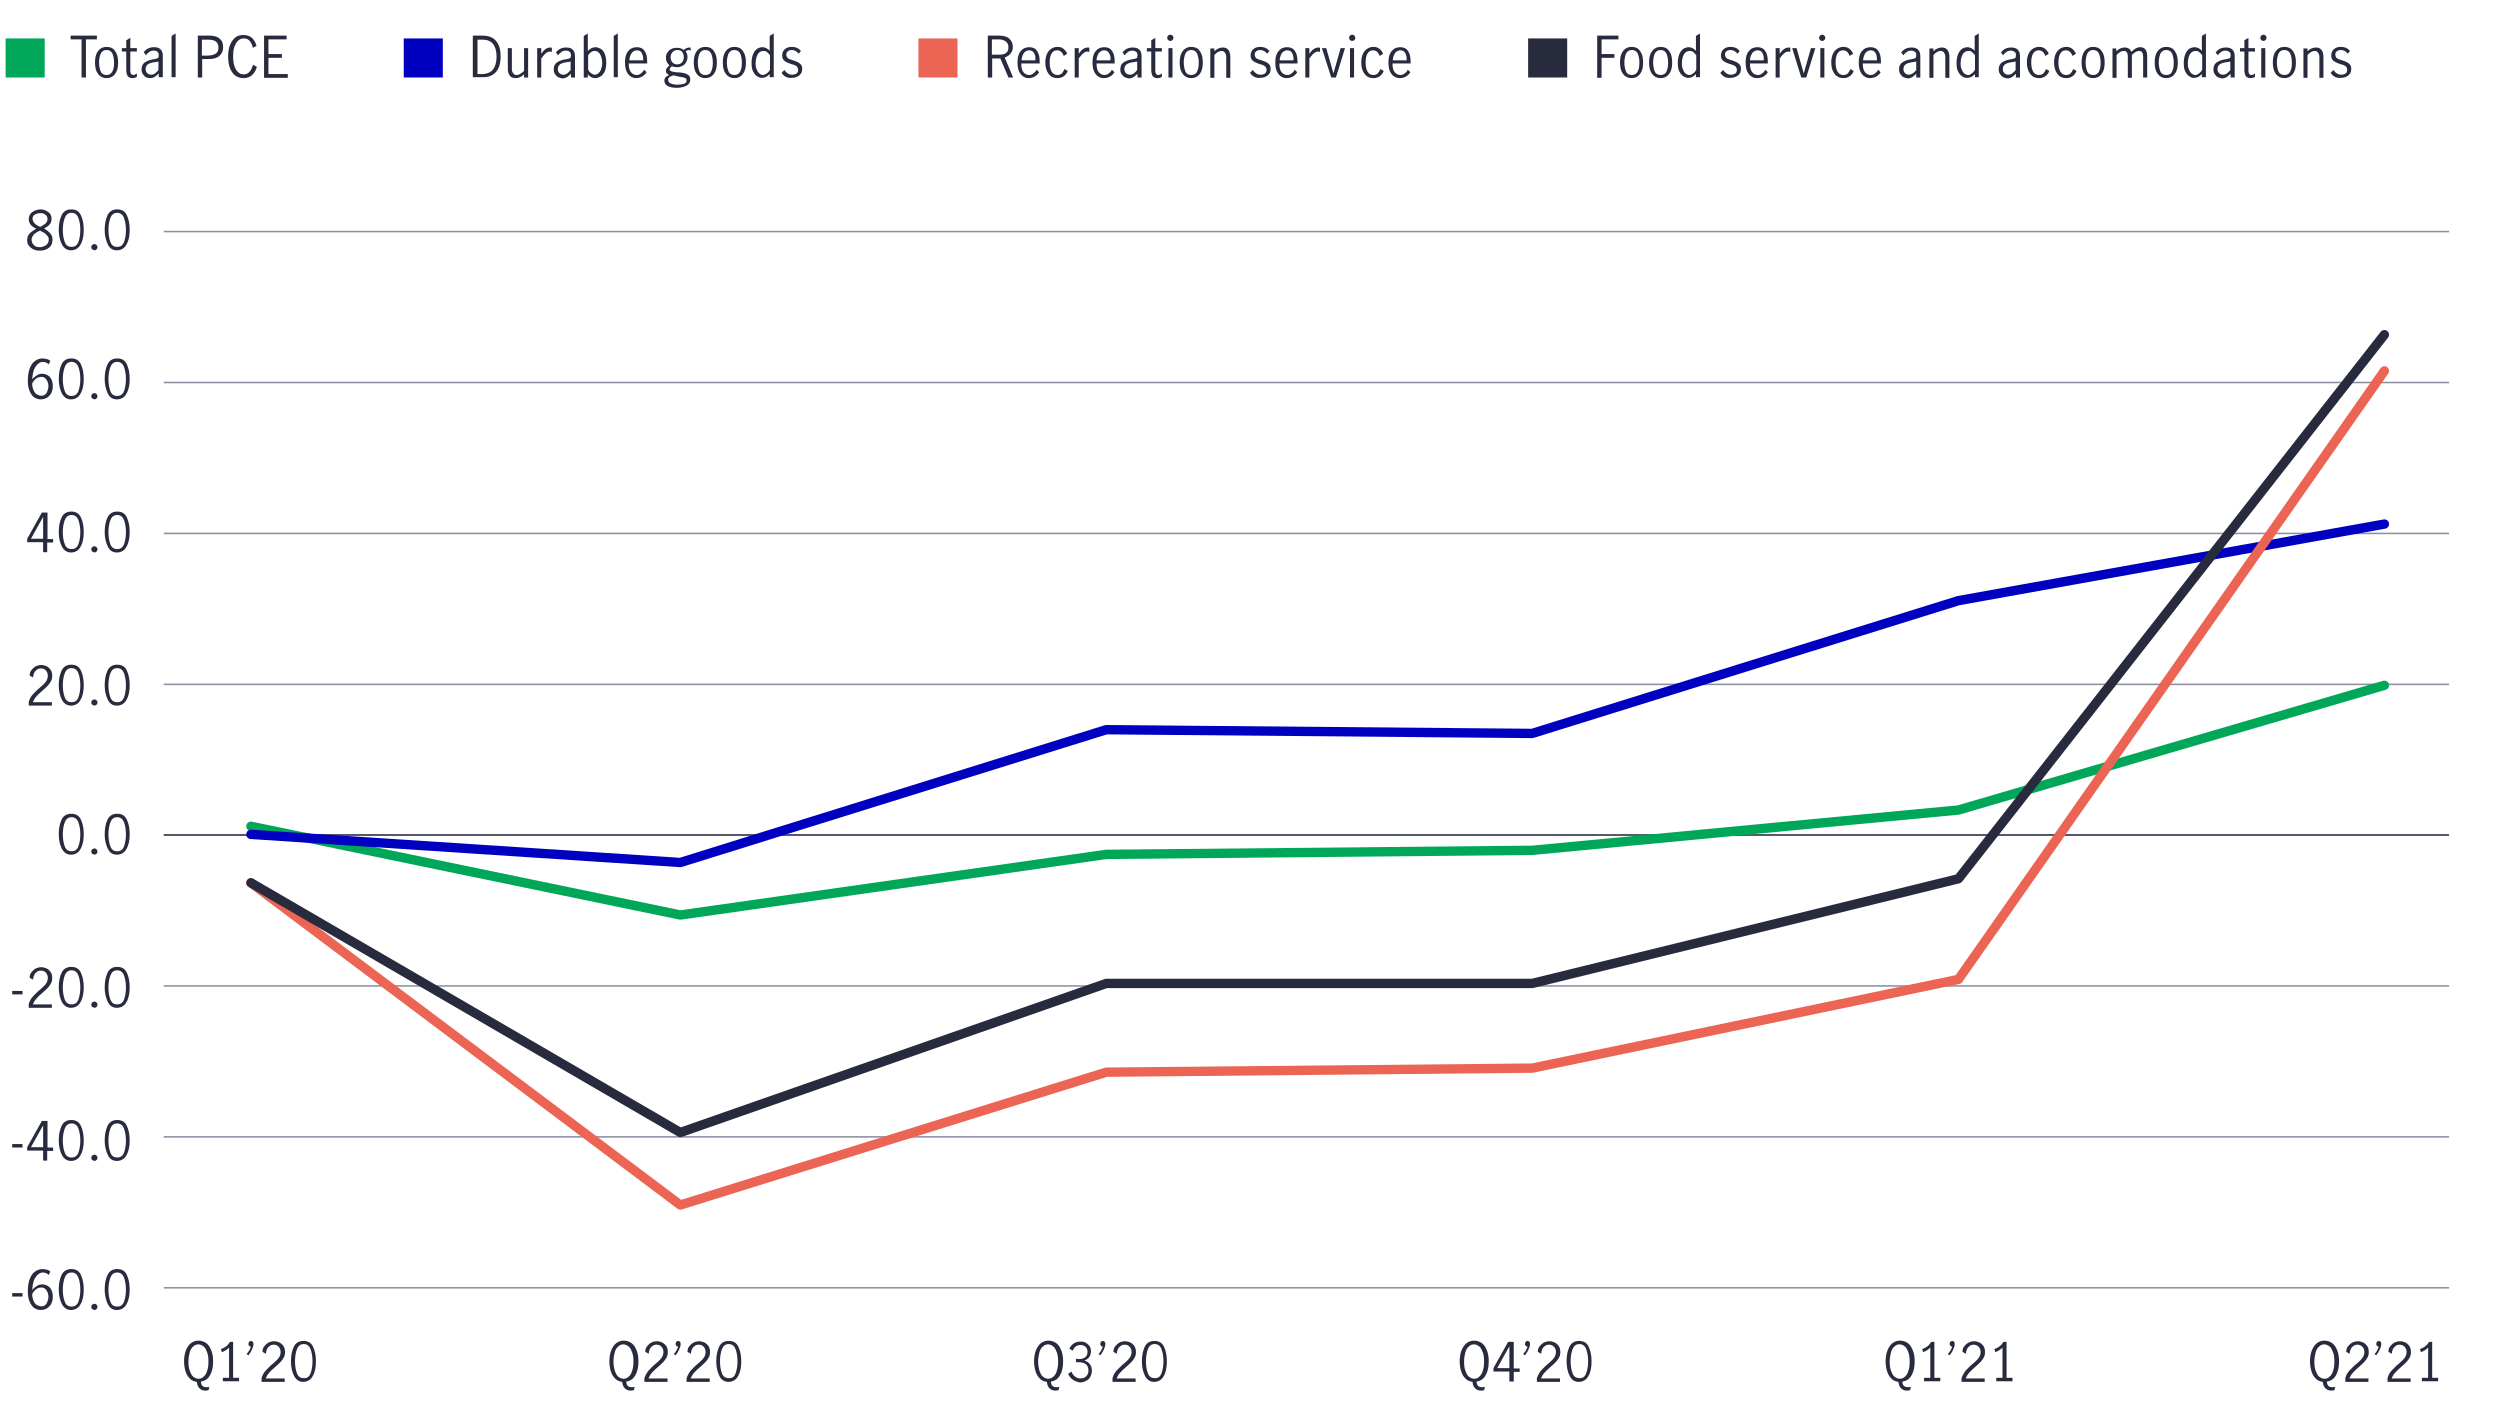 <?xml version="1.0" encoding="utf-8"?>
<!-- Generator: Adobe Illustrator 24.3.0, SVG Export Plug-In . SVG Version: 6.00 Build 0)  -->
<svg version="1.1" id="Layer_2" xmlns="http://www.w3.org/2000/svg" xmlns:xlink="http://www.w3.org/1999/xlink" x="0px" y="0px"
	 viewBox="0 0 800 456.8" style="enable-background:new 0 0 800 456.8;" xml:space="preserve">
<style type="text/css">
	.st0{fill:none;stroke:#282B3E;stroke-width:0.5;stroke-miterlimit:10;}
	.st1{fill:none;stroke:#8E90A2;stroke-width:0.5;stroke-miterlimit:10;}
	.st2{fill:#282B3E;}
	.st3{fill:none;stroke:#00A758;stroke-width:3;stroke-linecap:round;stroke-linejoin:round;stroke-miterlimit:10;}
	.st4{fill:none;stroke:#0000C1;stroke-width:3;stroke-linecap:round;stroke-linejoin:round;stroke-miterlimit:10;}
	.st5{fill:none;stroke:#EC6453;stroke-width:3;stroke-linecap:round;stroke-linejoin:round;stroke-miterlimit:10;}
	.st6{fill:none;stroke:#282B3E;stroke-width:3;stroke-linecap:round;stroke-linejoin:round;stroke-miterlimit:10;}
	.st7{fill:#00A758;}
	.st8{fill:#0000C1;}
	.st9{fill:#EC6453;}
</style>
<line class="st0" x1="52.4" y1="267.2" x2="783.7" y2="267.2"/>
<line class="st1" x1="52.4" y1="219" x2="783.7" y2="219"/>
<line class="st1" x1="52.4" y1="170.7" x2="783.7" y2="170.7"/>
<line class="st1" x1="52.4" y1="122.4" x2="783.7" y2="122.4"/>
<line class="st1" x1="52.4" y1="74.1" x2="783.7" y2="74.1"/>
<line class="st1" x1="52.4" y1="315.5" x2="783.7" y2="315.5"/>
<line class="st1" x1="52.4" y1="363.8" x2="783.7" y2="363.8"/>
<line class="st1" x1="52.4" y1="412.1" x2="783.7" y2="412.1"/>
<g>
	<path class="st2" d="M3.9,413.8h3.3v1.1H3.9V413.8z"/>
	<path class="st2" d="M11,418.6c-0.6-0.4-1.1-1.1-1.5-2s-0.6-2-0.6-3.3c0-1.6,0.2-2.9,0.6-4c0.4-1.1,1-1.9,1.7-2.4
		c0.7-0.5,1.5-0.8,2.4-0.8c0.5,0,0.9,0.1,1.4,0.2c0.4,0.1,0.8,0.3,1.1,0.6l-0.5,1.1c-0.5-0.5-1.1-0.8-1.9-0.8c-0.5,0-1,0.2-1.5,0.6
		c-0.5,0.4-0.9,1-1.3,1.8c-0.3,0.8-0.5,1.9-0.6,3.2c0.5-0.6,1-1,1.5-1.3c0.5-0.3,1-0.5,1.6-0.5c0.6,0,1.1,0.1,1.7,0.4s1,0.7,1.3,1.3
		c0.3,0.6,0.5,1.3,0.5,2.2c0,1-0.2,1.8-0.6,2.5c-0.4,0.6-0.9,1.1-1.5,1.4c-0.6,0.3-1.2,0.4-1.7,0.4C12.3,419.2,11.7,419,11,418.6z
		 M14.2,417.8c0.4-0.2,0.7-0.6,0.9-1.1c0.2-0.5,0.4-1.1,0.4-1.8c0-0.5-0.1-0.9-0.3-1.4c-0.2-0.4-0.4-0.8-0.8-1.1
		c-0.3-0.3-0.7-0.4-1.2-0.4c-0.6,0-1.2,0.2-1.7,0.6c-0.5,0.4-0.9,0.9-1.2,1.5c0,0.9,0.2,1.7,0.5,2.3s0.6,1,1,1.2
		c0.4,0.2,0.8,0.4,1.2,0.4C13.4,418.1,13.8,418,14.2,417.8z"/>
	<path class="st2" d="M19.8,417.3c-0.6-1.2-1-2.8-1-4.6c0-1.9,0.3-3.4,0.9-4.7c0.6-1.3,1.7-1.9,3.1-1.9c1.5,0,2.5,0.6,3.1,1.9
		s0.9,2.8,0.9,4.7c0,1.8-0.3,3.4-1,4.6c-0.6,1.2-1.7,1.9-3.1,1.9C21.5,419.2,20.5,418.6,19.8,417.3z M25.1,416.5
		c0.4-1.1,0.6-2.4,0.6-3.8c0-1.4-0.2-2.7-0.6-3.8c-0.4-1.1-1.1-1.7-2.2-1.7c-1.1,0-1.8,0.6-2.2,1.7c-0.4,1.1-0.6,2.4-0.6,3.8
		c0,1.4,0.2,2.7,0.6,3.8s1.1,1.6,2.2,1.6C24,418.1,24.7,417.6,25.1,416.5z"/>
	<path class="st2" d="M29.5,418.9c-0.2-0.2-0.3-0.4-0.3-0.7c0-0.3,0.1-0.5,0.3-0.7c0.2-0.2,0.4-0.3,0.7-0.3c0.3,0,0.5,0.1,0.7,0.3
		c0.2,0.2,0.3,0.4,0.3,0.7c0,0.3-0.1,0.5-0.3,0.7c-0.2,0.2-0.4,0.3-0.7,0.3C29.9,419.1,29.7,419,29.5,418.9z"/>
	<path class="st2" d="M34.5,417.3c-0.6-1.2-1-2.8-1-4.6c0-1.9,0.3-3.4,0.9-4.7c0.6-1.3,1.7-1.9,3.1-1.9c1.5,0,2.5,0.6,3.1,1.9
		s0.9,2.8,0.9,4.7c0,1.8-0.3,3.4-1,4.6c-0.6,1.2-1.7,1.9-3.1,1.9C36.1,419.2,35.1,418.6,34.5,417.3z M39.7,416.5
		c0.4-1.1,0.6-2.4,0.6-3.8c0-1.4-0.2-2.7-0.6-3.8c-0.4-1.1-1.1-1.7-2.2-1.7c-1.1,0-1.8,0.6-2.2,1.7c-0.4,1.1-0.6,2.4-0.6,3.8
		c0,1.4,0.2,2.7,0.6,3.8s1.1,1.6,2.2,1.6C38.6,418.1,39.3,417.6,39.7,416.5z"/>
</g>
<g>
	<path class="st2" d="M3.9,366.1h3.3v1.1H3.9V366.1z"/>
	<path class="st2" d="M13.8,368.2H8.7v-1.1l4.7-8.4h1.8v8.5H17v1.1h-1.9v3.1h-1.3V368.2z M13.8,367.1v-7h0l-3.9,7H13.8z"/>
	<path class="st2" d="M19.8,369.6c-0.6-1.2-1-2.8-1-4.6c0-1.9,0.3-3.4,0.9-4.7c0.6-1.3,1.7-1.9,3.1-1.9c1.5,0,2.5,0.6,3.1,1.9
		s0.9,2.8,0.9,4.7c0,1.8-0.3,3.4-1,4.6c-0.6,1.2-1.7,1.9-3.1,1.9C21.5,371.5,20.5,370.9,19.8,369.6z M25.1,368.8
		c0.4-1.1,0.6-2.4,0.6-3.8c0-1.4-0.2-2.7-0.6-3.8c-0.4-1.1-1.1-1.7-2.2-1.7c-1.1,0-1.8,0.6-2.2,1.7c-0.4,1.1-0.6,2.4-0.6,3.8
		c0,1.4,0.2,2.7,0.6,3.8s1.1,1.6,2.2,1.6C24,370.4,24.7,369.9,25.1,368.8z"/>
	<path class="st2" d="M29.5,371.2c-0.2-0.2-0.3-0.4-0.3-0.7c0-0.3,0.1-0.5,0.3-0.7c0.2-0.2,0.4-0.3,0.7-0.3c0.3,0,0.5,0.1,0.7,0.3
		c0.2,0.2,0.3,0.4,0.3,0.7c0,0.3-0.1,0.5-0.3,0.7c-0.2,0.2-0.4,0.3-0.7,0.3C29.9,371.4,29.7,371.3,29.5,371.2z"/>
	<path class="st2" d="M34.5,369.6c-0.6-1.2-1-2.8-1-4.6c0-1.9,0.3-3.4,0.9-4.7c0.6-1.3,1.7-1.9,3.1-1.9c1.5,0,2.5,0.6,3.1,1.9
		s0.9,2.8,0.9,4.7c0,1.8-0.3,3.4-1,4.6c-0.6,1.2-1.7,1.9-3.1,1.9C36.1,371.5,35.1,370.9,34.5,369.6z M39.7,368.8
		c0.4-1.1,0.6-2.4,0.6-3.8c0-1.4-0.2-2.7-0.6-3.8c-0.4-1.1-1.1-1.7-2.2-1.7c-1.1,0-1.8,0.6-2.2,1.7c-0.4,1.1-0.6,2.4-0.6,3.8
		c0,1.4,0.2,2.7,0.6,3.8s1.1,1.6,2.2,1.6C38.6,370.4,39.3,369.9,39.7,368.8z"/>
</g>
<g>
	<path class="st2" d="M3.9,317.1h3.3v1.1H3.9V317.1z"/>
	<path class="st2" d="M10.6,318.8c0.6-0.6,1.3-1.4,2.2-2.1c0.6-0.5,1-0.9,1.4-1.3c0.3-0.3,0.6-0.7,0.8-1.1s0.3-0.9,0.3-1.3
		c0-0.7-0.2-1.3-0.6-1.7c-0.4-0.5-0.9-0.7-1.6-0.7c-0.5,0-0.9,0.1-1.3,0.4c-0.4,0.3-0.7,0.6-0.9,1.1c-0.2,0.4-0.3,0.9-0.3,1.4
		l-1.1-0.6c0-0.6,0.1-1.2,0.5-1.7s0.8-0.9,1.3-1.2s1.2-0.5,1.9-0.5c0.7,0,1.3,0.2,1.9,0.5c0.5,0.3,0.9,0.7,1.2,1.2
		c0.3,0.5,0.4,1.1,0.4,1.8c0,0.6-0.1,1.2-0.4,1.7c-0.3,0.5-0.6,1-1,1.4c-0.4,0.4-0.9,0.9-1.6,1.5c-0.8,0.7-1.5,1.3-2,1.9
		c-0.5,0.5-0.9,1.2-1.2,1.9h6.1v1.1H9.2v-1.2C9.5,320.2,10,319.4,10.6,318.8z"/>
	<path class="st2" d="M19.8,320.6c-0.6-1.2-1-2.8-1-4.6c0-1.9,0.3-3.4,0.9-4.7c0.6-1.3,1.7-1.9,3.1-1.9c1.5,0,2.5,0.6,3.1,1.9
		s0.9,2.8,0.9,4.7c0,1.8-0.3,3.4-1,4.6c-0.6,1.2-1.7,1.9-3.1,1.9C21.5,322.5,20.5,321.9,19.8,320.6z M25.1,319.8
		c0.4-1.1,0.6-2.4,0.6-3.8c0-1.4-0.2-2.7-0.6-3.8c-0.4-1.1-1.1-1.7-2.2-1.7c-1.1,0-1.8,0.6-2.2,1.7c-0.4,1.1-0.6,2.4-0.6,3.8
		c0,1.4,0.2,2.7,0.6,3.8s1.1,1.6,2.2,1.6C24,321.4,24.7,320.9,25.1,319.8z"/>
	<path class="st2" d="M29.5,322.2c-0.2-0.2-0.3-0.4-0.3-0.7c0-0.3,0.1-0.5,0.3-0.7c0.2-0.2,0.4-0.3,0.7-0.3c0.3,0,0.5,0.1,0.7,0.3
		c0.2,0.2,0.3,0.4,0.3,0.7c0,0.3-0.1,0.5-0.3,0.7c-0.2,0.2-0.4,0.3-0.7,0.3C29.9,322.4,29.7,322.3,29.5,322.2z"/>
	<path class="st2" d="M34.5,320.6c-0.6-1.2-1-2.8-1-4.6c0-1.9,0.3-3.4,0.9-4.7c0.6-1.3,1.7-1.9,3.1-1.9c1.5,0,2.5,0.6,3.1,1.9
		s0.9,2.8,0.9,4.7c0,1.8-0.3,3.4-1,4.6c-0.6,1.2-1.7,1.9-3.1,1.9C36.1,322.5,35.1,321.9,34.5,320.6z M39.7,319.8
		c0.4-1.1,0.6-2.4,0.6-3.8c0-1.4-0.2-2.7-0.6-3.8c-0.4-1.1-1.1-1.7-2.2-1.7c-1.1,0-1.8,0.6-2.2,1.7c-0.4,1.1-0.6,2.4-0.6,3.8
		c0,1.4,0.2,2.7,0.6,3.8s1.1,1.6,2.2,1.6C38.6,321.4,39.3,320.9,39.7,319.8z"/>
</g>
<g>
	<path class="st2" d="M19.8,271.6c-0.6-1.2-1-2.8-1-4.6c0-1.9,0.3-3.4,0.9-4.7c0.6-1.3,1.7-1.9,3.1-1.9c1.5,0,2.5,0.6,3.1,1.9
		s0.9,2.8,0.9,4.7c0,1.8-0.3,3.4-1,4.6c-0.6,1.2-1.7,1.9-3.1,1.9C21.5,273.5,20.5,272.9,19.8,271.6z M25.1,270.8
		c0.4-1.1,0.6-2.4,0.6-3.8c0-1.4-0.2-2.7-0.6-3.8c-0.4-1.1-1.1-1.7-2.2-1.7c-1.1,0-1.8,0.6-2.2,1.7c-0.4,1.1-0.6,2.4-0.6,3.8
		c0,1.4,0.2,2.7,0.6,3.8s1.1,1.6,2.2,1.6C24,272.4,24.7,271.9,25.1,270.8z"/>
	<path class="st2" d="M29.5,273.2c-0.2-0.2-0.3-0.4-0.3-0.7c0-0.3,0.1-0.5,0.3-0.7c0.2-0.2,0.4-0.3,0.7-0.3c0.3,0,0.5,0.1,0.7,0.3
		c0.2,0.2,0.3,0.4,0.3,0.7c0,0.3-0.1,0.5-0.3,0.7c-0.2,0.2-0.4,0.3-0.7,0.3C29.9,273.4,29.7,273.3,29.5,273.2z"/>
	<path class="st2" d="M34.5,271.6c-0.6-1.2-1-2.8-1-4.6c0-1.9,0.3-3.4,0.9-4.7c0.6-1.3,1.7-1.9,3.1-1.9c1.5,0,2.5,0.6,3.1,1.9
		s0.9,2.8,0.9,4.7c0,1.8-0.3,3.4-1,4.6c-0.6,1.2-1.7,1.9-3.1,1.9C36.1,273.5,35.1,272.9,34.5,271.6z M39.7,270.8
		c0.4-1.1,0.6-2.4,0.6-3.8c0-1.4-0.2-2.7-0.6-3.8c-0.4-1.1-1.1-1.7-2.2-1.7c-1.1,0-1.8,0.6-2.2,1.7c-0.4,1.1-0.6,2.4-0.6,3.8
		c0,1.4,0.2,2.7,0.6,3.8s1.1,1.6,2.2,1.6C38.6,272.4,39.3,271.9,39.7,270.8z"/>
</g>
<g>
	<path class="st2" d="M10.6,222.1c0.6-0.6,1.3-1.4,2.2-2.1c0.6-0.5,1-0.9,1.4-1.3c0.3-0.3,0.6-0.7,0.8-1.1s0.3-0.9,0.3-1.3
		c0-0.7-0.2-1.3-0.6-1.7c-0.4-0.5-0.9-0.7-1.6-0.7c-0.5,0-0.9,0.1-1.3,0.4c-0.4,0.3-0.7,0.6-0.9,1.1c-0.2,0.4-0.3,0.9-0.3,1.4
		l-1.1-0.6c0-0.6,0.1-1.2,0.5-1.7s0.8-0.9,1.3-1.2s1.2-0.5,1.9-0.5c0.7,0,1.3,0.2,1.9,0.5c0.5,0.3,0.9,0.7,1.2,1.2
		c0.3,0.5,0.4,1.1,0.4,1.8c0,0.6-0.1,1.2-0.4,1.7c-0.3,0.5-0.6,1-1,1.4c-0.4,0.4-0.9,0.9-1.6,1.5c-0.8,0.7-1.5,1.3-2,1.9
		c-0.5,0.5-0.9,1.2-1.2,1.9h6.1v1.1H9.2v-1.2C9.5,223.5,10,222.7,10.6,222.1z"/>
	<path class="st2" d="M19.8,223.9c-0.6-1.2-1-2.8-1-4.6c0-1.9,0.3-3.4,0.9-4.7c0.6-1.3,1.7-1.9,3.1-1.9c1.5,0,2.5,0.6,3.1,1.9
		s0.9,2.8,0.9,4.7c0,1.8-0.3,3.4-1,4.6c-0.6,1.2-1.7,1.9-3.1,1.9C21.5,225.8,20.5,225.2,19.8,223.9z M25.1,223.1
		c0.4-1.1,0.6-2.4,0.6-3.8c0-1.4-0.2-2.7-0.6-3.8c-0.4-1.1-1.1-1.7-2.2-1.7c-1.1,0-1.8,0.6-2.2,1.7c-0.4,1.1-0.6,2.4-0.6,3.8
		c0,1.4,0.2,2.7,0.6,3.8s1.1,1.6,2.2,1.6C24,224.7,24.7,224.2,25.1,223.1z"/>
	<path class="st2" d="M29.5,225.5c-0.2-0.2-0.3-0.4-0.3-0.7c0-0.3,0.1-0.5,0.3-0.7c0.2-0.2,0.4-0.3,0.7-0.3c0.3,0,0.5,0.1,0.7,0.3
		c0.2,0.2,0.3,0.4,0.3,0.7c0,0.3-0.1,0.5-0.3,0.7c-0.2,0.2-0.4,0.3-0.7,0.3C29.9,225.7,29.7,225.6,29.5,225.5z"/>
	<path class="st2" d="M34.5,223.9c-0.6-1.2-1-2.8-1-4.6c0-1.9,0.3-3.4,0.9-4.7c0.6-1.3,1.7-1.9,3.1-1.9c1.5,0,2.5,0.6,3.1,1.9
		s0.9,2.8,0.9,4.7c0,1.8-0.3,3.4-1,4.6c-0.6,1.2-1.7,1.9-3.1,1.9C36.1,225.8,35.1,225.2,34.5,223.9z M39.7,223.1
		c0.4-1.1,0.6-2.4,0.6-3.8c0-1.4-0.2-2.7-0.6-3.8c-0.4-1.1-1.1-1.7-2.2-1.7c-1.1,0-1.8,0.6-2.2,1.7c-0.4,1.1-0.6,2.4-0.6,3.8
		c0,1.4,0.2,2.7,0.6,3.8s1.1,1.6,2.2,1.6C38.6,224.7,39.3,224.2,39.7,223.1z"/>
</g>
<g>
	<path class="st2" d="M13.8,173.5H8.7v-1.1l4.7-8.4h1.8v8.5H17v1.1h-1.9v3.1h-1.3V173.5z M13.8,172.4v-7h0l-3.9,7H13.8z"/>
	<path class="st2" d="M19.8,174.9c-0.6-1.2-1-2.8-1-4.6c0-1.9,0.3-3.4,0.9-4.7c0.6-1.3,1.7-1.9,3.1-1.9c1.5,0,2.5,0.6,3.1,1.9
		s0.9,2.8,0.9,4.7c0,1.8-0.3,3.4-1,4.6c-0.6,1.2-1.7,1.9-3.1,1.9C21.5,176.8,20.5,176.2,19.8,174.9z M25.1,174.1
		c0.4-1.1,0.6-2.4,0.6-3.8c0-1.4-0.2-2.7-0.6-3.8c-0.4-1.1-1.1-1.7-2.2-1.7c-1.1,0-1.8,0.6-2.2,1.7c-0.4,1.1-0.6,2.4-0.6,3.8
		c0,1.4,0.2,2.7,0.6,3.8c0.4,1.1,1.1,1.6,2.2,1.6C24,175.7,24.7,175.2,25.1,174.1z"/>
	<path class="st2" d="M29.5,176.5c-0.2-0.2-0.3-0.4-0.3-0.7c0-0.3,0.1-0.5,0.3-0.7c0.2-0.2,0.4-0.3,0.7-0.3c0.3,0,0.5,0.1,0.7,0.3
		c0.2,0.2,0.3,0.4,0.3,0.7c0,0.3-0.1,0.5-0.3,0.7c-0.2,0.2-0.4,0.3-0.7,0.3C29.9,176.7,29.7,176.6,29.5,176.5z"/>
	<path class="st2" d="M34.5,174.9c-0.6-1.2-1-2.8-1-4.6c0-1.9,0.3-3.4,0.9-4.7c0.6-1.3,1.7-1.9,3.1-1.9c1.5,0,2.5,0.6,3.1,1.9
		s0.9,2.8,0.9,4.7c0,1.8-0.3,3.4-1,4.6c-0.6,1.2-1.7,1.9-3.1,1.9C36.1,176.8,35.1,176.2,34.5,174.9z M39.7,174.1
		c0.4-1.1,0.6-2.4,0.6-3.8c0-1.4-0.2-2.7-0.6-3.8c-0.4-1.1-1.1-1.7-2.2-1.7c-1.1,0-1.8,0.6-2.2,1.7c-0.4,1.1-0.6,2.4-0.6,3.8
		c0,1.4,0.2,2.7,0.6,3.8c0.4,1.1,1.1,1.6,2.2,1.6C38.6,175.7,39.3,175.2,39.7,174.1z"/>
</g>
<g>
	<path class="st2" d="M11,127.2c-0.6-0.4-1.1-1.1-1.5-2s-0.6-2-0.6-3.3c0-1.6,0.2-2.9,0.6-4c0.4-1.1,1-1.9,1.7-2.4
		c0.7-0.5,1.5-0.8,2.4-0.8c0.5,0,0.9,0.1,1.4,0.2c0.4,0.1,0.8,0.3,1.1,0.6l-0.5,1.1c-0.5-0.5-1.1-0.8-1.9-0.8c-0.5,0-1,0.2-1.5,0.6
		c-0.5,0.4-0.9,1-1.3,1.8c-0.3,0.8-0.5,1.9-0.6,3.2c0.5-0.6,1-1,1.5-1.3c0.5-0.3,1-0.5,1.6-0.5c0.6,0,1.1,0.1,1.7,0.4s1,0.7,1.3,1.3
		c0.3,0.6,0.5,1.3,0.5,2.2c0,1-0.2,1.8-0.6,2.5c-0.4,0.6-0.9,1.1-1.5,1.4c-0.6,0.3-1.2,0.4-1.7,0.4C12.3,127.8,11.7,127.6,11,127.2z
		 M14.2,126.4c0.4-0.2,0.7-0.6,0.9-1.1c0.2-0.5,0.4-1.1,0.4-1.8c0-0.5-0.1-0.9-0.3-1.4c-0.2-0.4-0.4-0.8-0.8-1.1
		c-0.3-0.3-0.7-0.4-1.2-0.4c-0.6,0-1.2,0.2-1.7,0.6c-0.5,0.4-0.9,0.9-1.2,1.5c0,0.9,0.2,1.7,0.5,2.3c0.3,0.6,0.6,1,1,1.2
		c0.4,0.2,0.8,0.4,1.2,0.4C13.4,126.7,13.8,126.6,14.2,126.4z"/>
	<path class="st2" d="M19.8,125.9c-0.6-1.2-1-2.8-1-4.6c0-1.9,0.3-3.4,0.9-4.7c0.6-1.3,1.7-1.9,3.1-1.9c1.5,0,2.5,0.6,3.1,1.9
		s0.9,2.8,0.9,4.7c0,1.8-0.3,3.4-1,4.6c-0.6,1.2-1.7,1.9-3.1,1.9C21.5,127.8,20.5,127.2,19.8,125.9z M25.1,125.1
		c0.4-1.1,0.6-2.4,0.6-3.8c0-1.4-0.2-2.7-0.6-3.8c-0.4-1.1-1.1-1.7-2.2-1.7c-1.1,0-1.8,0.6-2.2,1.7c-0.4,1.1-0.6,2.4-0.6,3.8
		c0,1.4,0.2,2.7,0.6,3.8c0.4,1.1,1.1,1.6,2.2,1.6C24,126.7,24.7,126.2,25.1,125.1z"/>
	<path class="st2" d="M29.5,127.5c-0.2-0.2-0.3-0.4-0.3-0.7c0-0.3,0.1-0.5,0.3-0.7c0.2-0.2,0.4-0.3,0.7-0.3c0.3,0,0.5,0.1,0.7,0.3
		c0.2,0.2,0.3,0.4,0.3,0.7c0,0.3-0.1,0.5-0.3,0.7c-0.2,0.2-0.4,0.3-0.7,0.3C29.9,127.7,29.7,127.6,29.5,127.5z"/>
	<path class="st2" d="M34.5,125.9c-0.6-1.2-1-2.8-1-4.6c0-1.9,0.3-3.4,0.9-4.7c0.6-1.3,1.7-1.9,3.1-1.9c1.5,0,2.5,0.6,3.1,1.9
		s0.9,2.8,0.9,4.7c0,1.8-0.3,3.4-1,4.6c-0.6,1.2-1.7,1.9-3.1,1.9C36.1,127.8,35.1,127.2,34.5,125.9z M39.7,125.1
		c0.4-1.1,0.6-2.4,0.6-3.8c0-1.4-0.2-2.7-0.6-3.8c-0.4-1.1-1.1-1.7-2.2-1.7c-1.1,0-1.8,0.6-2.2,1.7c-0.4,1.1-0.6,2.4-0.6,3.8
		c0,1.4,0.2,2.7,0.6,3.8c0.4,1.1,1.1,1.6,2.2,1.6C38.6,126.7,39.3,126.2,39.7,125.1z"/>
</g>
<g>
	<path class="st2" d="M16.1,74.7c0.5,0.5,0.7,1.2,0.7,2.1c0,0.7-0.2,1.3-0.5,1.8c-0.4,0.5-0.8,0.9-1.5,1.2s-1.3,0.4-2.1,0.4
		c-0.7,0-1.4-0.1-2-0.4c-0.6-0.3-1.1-0.7-1.5-1.2c-0.4-0.5-0.5-1.1-0.5-1.8c0-0.9,0.3-1.6,0.8-2.1c0.5-0.5,1.2-1,2.1-1.5
		c-0.8-0.4-1.4-0.8-1.8-1.3c-0.4-0.5-0.6-1.1-0.6-1.8c0-0.6,0.2-1.1,0.5-1.6s0.8-0.8,1.4-1.1c0.6-0.2,1.2-0.4,1.8-0.4
		c0.6,0,1.2,0.1,1.8,0.4s1,0.6,1.3,1s0.5,1,0.5,1.6c0,0.7-0.2,1.4-0.6,1.8c-0.4,0.5-1,0.9-1.8,1.3C14.9,73.6,15.6,74.1,16.1,74.7z
		 M14.8,78.4c0.5-0.4,0.8-1,0.8-1.7c0-0.5-0.1-0.9-0.4-1.2c-0.2-0.3-0.6-0.6-0.9-0.9c-0.4-0.2-0.9-0.5-1.5-0.8
		c-0.6,0.3-1.1,0.5-1.4,0.8c-0.4,0.2-0.7,0.5-0.9,0.9c-0.2,0.3-0.4,0.8-0.4,1.2c0,0.7,0.3,1.3,0.8,1.8s1.2,0.6,2,0.6
		C13.6,79,14.3,78.8,14.8,78.4z M11.1,71.5c0.4,0.4,1,0.8,1.8,1.1c0.7-0.4,1.3-0.8,1.7-1.1c0.4-0.4,0.6-0.9,0.6-1.4
		c0-0.6-0.2-1.1-0.7-1.4c-0.4-0.4-1-0.5-1.7-0.5c-0.6,0-1.2,0.2-1.7,0.5c-0.5,0.3-0.7,0.8-0.7,1.4C10.5,70.6,10.7,71.1,11.1,71.5z"
		/>
	<path class="st2" d="M19.8,78.2c-0.6-1.2-1-2.8-1-4.6c0-1.9,0.3-3.4,0.9-4.7c0.6-1.3,1.7-1.9,3.1-1.9c1.5,0,2.5,0.6,3.1,1.9
		s0.9,2.8,0.9,4.7c0,1.8-0.3,3.4-1,4.6c-0.6,1.2-1.7,1.9-3.1,1.9C21.5,80.1,20.5,79.5,19.8,78.2z M25.1,77.4
		c0.4-1.1,0.6-2.4,0.6-3.8c0-1.4-0.2-2.7-0.6-3.8c-0.4-1.1-1.1-1.7-2.2-1.7c-1.1,0-1.8,0.6-2.2,1.7c-0.4,1.1-0.6,2.4-0.6,3.8
		c0,1.4,0.2,2.7,0.6,3.8c0.4,1.1,1.1,1.6,2.2,1.6C24,79,24.7,78.5,25.1,77.4z"/>
	<path class="st2" d="M29.5,79.8c-0.2-0.2-0.3-0.4-0.3-0.7c0-0.3,0.1-0.5,0.3-0.7c0.2-0.2,0.4-0.3,0.7-0.3c0.3,0,0.5,0.1,0.7,0.3
		c0.2,0.2,0.3,0.4,0.3,0.7c0,0.3-0.1,0.5-0.3,0.7c-0.2,0.2-0.4,0.3-0.7,0.3C29.9,80,29.7,79.9,29.5,79.8z"/>
	<path class="st2" d="M34.5,78.2c-0.6-1.2-1-2.8-1-4.6c0-1.9,0.3-3.4,0.9-4.7c0.6-1.3,1.7-1.9,3.1-1.9c1.5,0,2.5,0.6,3.1,1.9
		s0.9,2.8,0.9,4.7c0,1.8-0.3,3.4-1,4.6c-0.6,1.2-1.7,1.9-3.1,1.9C36.1,80.1,35.1,79.5,34.5,78.2z M39.7,77.4
		c0.4-1.1,0.6-2.4,0.6-3.8c0-1.4-0.2-2.7-0.6-3.8c-0.4-1.1-1.1-1.7-2.2-1.7c-1.1,0-1.8,0.6-2.2,1.7c-0.4,1.1-0.6,2.4-0.6,3.8
		c0,1.4,0.2,2.7,0.6,3.8c0.4,1.1,1.1,1.6,2.2,1.6C38.6,79,39.3,78.5,39.7,77.4z"/>
</g>
<g>
	<path class="st2" d="M64.8,443.5c0.3,0.3,0.8,0.4,1.3,0.4c0.2,0,0.5,0,0.9-0.1l-0.3,1.1c-0.4,0-0.7,0.1-0.9,0.1
		c-0.8,0-1.4-0.2-1.9-0.7c-0.5-0.4-0.8-1.1-0.9-2.1c-0.8-0.1-1.6-0.4-2.2-1c-0.6-0.6-1.1-1.3-1.4-2.3c-0.3-0.9-0.5-2-0.5-3.3
		c0-1.3,0.2-2.5,0.6-3.5c0.4-1,0.9-1.7,1.6-2.3c0.7-0.5,1.5-0.8,2.4-0.8c0.9,0,1.8,0.3,2.5,0.8c0.7,0.5,1.2,1.3,1.6,2.3
		c0.4,1,0.6,2.1,0.6,3.5c0,1.8-0.3,3.3-1,4.5c-0.7,1.2-1.6,1.8-2.9,2C64.3,442.7,64.5,443.2,64.8,443.5z M60.7,438.6
		c0.3,0.8,0.6,1.5,1.1,1.9c0.5,0.4,1.1,0.7,1.7,0.7s1.2-0.2,1.7-0.7c0.5-0.4,0.9-1.1,1.1-1.9c0.3-0.8,0.4-1.8,0.4-2.9
		c0-1.1-0.1-2.1-0.4-2.9c-0.3-0.8-0.6-1.5-1.1-1.9c-0.5-0.4-1.1-0.7-1.7-0.7s-1.2,0.2-1.7,0.7c-0.5,0.4-0.9,1.1-1.1,1.9
		s-0.4,1.8-0.4,2.9S60.4,437.7,60.7,438.6z"/>
	<path class="st2" d="M73.3,440.9v-9.7c-0.5,0.6-1.3,1.1-2.3,1.5l-0.3-1c0.6-0.2,1.2-0.5,1.7-0.9c0.5-0.4,0.9-0.9,1.2-1.4h1v11.5
		h1.9v1.1h-5.2v-1.1H73.3z"/>
	<path class="st2" d="M79.8,432.1c0.2-0.4,0.4-0.8,0.5-1.2c-0.3,0-0.5-0.1-0.6-0.3c-0.2-0.2-0.2-0.4-0.2-0.6c0-0.2,0.1-0.5,0.2-0.6
		c0.2-0.2,0.4-0.3,0.6-0.3c0.2,0,0.5,0.1,0.6,0.3c0.2,0.2,0.2,0.4,0.2,0.8c0,0.5-0.2,1-0.5,1.7c-0.3,0.7-0.7,1.2-1.1,1.8l-0.6-0.4
		C79.3,432.9,79.5,432.5,79.8,432.1z"/>
	<path class="st2" d="M85.1,438.5c0.6-0.6,1.3-1.4,2.2-2.1c0.6-0.5,1-0.9,1.4-1.3c0.3-0.3,0.6-0.7,0.8-1.1s0.3-0.9,0.3-1.3
		c0-0.7-0.2-1.3-0.6-1.7c-0.4-0.5-0.9-0.7-1.6-0.7c-0.5,0-0.9,0.1-1.3,0.4c-0.4,0.3-0.7,0.6-0.9,1.1c-0.2,0.4-0.3,0.9-0.3,1.4
		l-1.1-0.6c0-0.6,0.1-1.2,0.5-1.7s0.8-0.9,1.3-1.2s1.2-0.5,1.9-0.5c0.7,0,1.3,0.2,1.9,0.5c0.5,0.3,0.9,0.7,1.2,1.2
		c0.3,0.5,0.4,1.1,0.4,1.8c0,0.6-0.1,1.2-0.4,1.7c-0.3,0.5-0.6,1-1,1.4c-0.4,0.4-0.9,0.9-1.6,1.5c-0.8,0.7-1.5,1.3-2,1.9
		c-0.5,0.5-0.9,1.2-1.2,1.9h6.1v1.1h-7.4v-1.2C84,439.9,84.5,439.1,85.1,438.5z"/>
	<path class="st2" d="M94.1,440.3c-0.6-1.2-1-2.8-1-4.6c0-1.9,0.3-3.4,0.9-4.7c0.6-1.3,1.7-1.9,3.1-1.9c1.5,0,2.5,0.6,3.1,1.9
		s0.9,2.8,0.9,4.7c0,1.8-0.3,3.4-1,4.6c-0.6,1.2-1.7,1.9-3.1,1.9C95.8,442.2,94.8,441.6,94.1,440.3z M99.4,439.4
		c0.4-1.1,0.6-2.4,0.6-3.8c0-1.4-0.2-2.7-0.6-3.8c-0.4-1.1-1.1-1.7-2.2-1.7c-1.1,0-1.8,0.6-2.2,1.7c-0.4,1.1-0.6,2.4-0.6,3.8
		c0,1.4,0.2,2.7,0.6,3.8s1.1,1.6,2.2,1.6C98.3,441.1,99,440.5,99.4,439.4z"/>
</g>
<g>
	<path class="st2" d="M200.9,443.5c0.3,0.3,0.8,0.4,1.3,0.4c0.2,0,0.5,0,0.9-0.1l-0.3,1.1c-0.4,0-0.7,0.1-0.9,0.1
		c-0.8,0-1.4-0.2-1.9-0.7c-0.5-0.4-0.8-1.1-0.9-2.1c-0.8-0.1-1.6-0.4-2.2-1c-0.6-0.6-1.1-1.3-1.4-2.3c-0.3-0.9-0.5-2-0.5-3.3
		c0-1.3,0.2-2.5,0.6-3.5c0.4-1,0.9-1.7,1.6-2.3c0.7-0.5,1.5-0.8,2.4-0.8c0.9,0,1.8,0.3,2.5,0.8c0.7,0.5,1.2,1.3,1.6,2.3
		c0.4,1,0.6,2.1,0.6,3.5c0,1.8-0.3,3.3-1,4.5c-0.7,1.2-1.6,1.8-2.9,2C200.4,442.7,200.6,443.2,200.9,443.5z M196.7,438.6
		c0.3,0.8,0.6,1.5,1.1,1.9c0.5,0.4,1.1,0.7,1.7,0.7s1.2-0.2,1.7-0.7c0.5-0.4,0.9-1.1,1.1-1.9c0.3-0.8,0.4-1.8,0.4-2.9
		c0-1.1-0.1-2.1-0.4-2.9c-0.3-0.8-0.6-1.5-1.1-1.9c-0.5-0.4-1.1-0.7-1.7-0.7s-1.2,0.2-1.7,0.7c-0.5,0.4-0.9,1.1-1.1,1.9
		s-0.4,1.8-0.4,2.9S196.5,437.7,196.7,438.6z"/>
	<path class="st2" d="M207.6,438.5c0.6-0.6,1.3-1.4,2.2-2.1c0.6-0.5,1-0.9,1.4-1.3c0.3-0.3,0.6-0.7,0.8-1.1s0.3-0.9,0.3-1.3
		c0-0.7-0.2-1.3-0.6-1.7c-0.4-0.5-0.9-0.7-1.6-0.7c-0.5,0-0.9,0.1-1.3,0.4c-0.4,0.3-0.7,0.6-0.9,1.1c-0.2,0.4-0.3,0.9-0.3,1.4
		l-1.1-0.6c0-0.6,0.1-1.2,0.5-1.7s0.8-0.9,1.3-1.2s1.2-0.5,1.9-0.5c0.7,0,1.3,0.2,1.9,0.5c0.5,0.3,0.9,0.7,1.2,1.2
		c0.3,0.5,0.4,1.1,0.4,1.8c0,0.6-0.1,1.2-0.4,1.7c-0.3,0.5-0.6,1-1,1.4c-0.4,0.4-0.9,0.9-1.6,1.5c-0.8,0.7-1.5,1.3-2,1.9
		c-0.5,0.5-0.9,1.2-1.2,1.9h6.1v1.1h-7.4v-1.2C206.6,439.9,207.1,439.1,207.6,438.5z"/>
	<path class="st2" d="M216.5,432.1c0.2-0.4,0.4-0.8,0.5-1.2c-0.3,0-0.5-0.1-0.6-0.3c-0.2-0.2-0.2-0.4-0.2-0.6c0-0.2,0.1-0.5,0.2-0.6
		c0.2-0.2,0.4-0.3,0.6-0.3c0.2,0,0.5,0.1,0.6,0.3c0.2,0.2,0.2,0.4,0.2,0.8c0,0.5-0.2,1-0.5,1.7c-0.3,0.7-0.7,1.2-1.1,1.8l-0.6-0.4
		C216,432.9,216.3,432.5,216.5,432.1z"/>
	<path class="st2" d="M221.1,438.5c0.6-0.6,1.3-1.4,2.2-2.1c0.6-0.5,1-0.9,1.4-1.3c0.3-0.3,0.6-0.7,0.8-1.1s0.3-0.9,0.3-1.3
		c0-0.7-0.2-1.3-0.6-1.7c-0.4-0.5-0.9-0.7-1.6-0.7c-0.5,0-0.9,0.1-1.3,0.4c-0.4,0.3-0.7,0.6-0.9,1.1c-0.2,0.4-0.3,0.9-0.3,1.4
		l-1.1-0.6c0-0.6,0.1-1.2,0.5-1.7s0.8-0.9,1.3-1.2s1.2-0.5,1.9-0.5c0.7,0,1.3,0.2,1.9,0.5c0.5,0.3,0.9,0.7,1.2,1.2
		c0.3,0.5,0.4,1.1,0.4,1.8c0,0.6-0.1,1.2-0.4,1.7c-0.3,0.5-0.6,1-1,1.4c-0.4,0.4-0.9,0.9-1.6,1.5c-0.8,0.7-1.5,1.3-2,1.9
		c-0.5,0.5-0.9,1.2-1.2,1.9h6.1v1.1h-7.4v-1.2C220.1,439.9,220.6,439.1,221.1,438.5z"/>
	<path class="st2" d="M230.2,440.3c-0.6-1.2-1-2.8-1-4.6c0-1.9,0.3-3.4,0.9-4.7c0.6-1.3,1.7-1.9,3.1-1.9c1.5,0,2.5,0.6,3.1,1.9
		s0.9,2.8,0.9,4.7c0,1.8-0.3,3.4-1,4.6c-0.6,1.2-1.7,1.9-3.1,1.9C231.9,442.2,230.8,441.6,230.2,440.3z M235.4,439.4
		c0.4-1.1,0.6-2.4,0.6-3.8c0-1.4-0.2-2.7-0.6-3.8c-0.4-1.1-1.1-1.7-2.2-1.7c-1.1,0-1.8,0.6-2.2,1.7c-0.4,1.1-0.6,2.4-0.6,3.8
		c0,1.4,0.2,2.7,0.6,3.8s1.1,1.6,2.2,1.6C234.3,441.1,235.1,440.5,235.4,439.4z"/>
</g>
<g>
	<path class="st2" d="M336.8,443.5c0.3,0.3,0.8,0.4,1.3,0.4c0.2,0,0.5,0,0.9-0.1l-0.3,1.1c-0.4,0-0.7,0.1-0.9,0.1
		c-0.8,0-1.4-0.2-1.9-0.7c-0.5-0.4-0.8-1.1-0.9-2.1c-0.8-0.1-1.6-0.4-2.2-1c-0.6-0.6-1.1-1.3-1.4-2.3c-0.3-0.9-0.5-2-0.5-3.3
		c0-1.3,0.2-2.5,0.6-3.5c0.4-1,0.9-1.7,1.6-2.3c0.7-0.5,1.5-0.8,2.4-0.8c0.9,0,1.8,0.3,2.5,0.8c0.7,0.5,1.2,1.3,1.6,2.3
		c0.4,1,0.6,2.1,0.6,3.5c0,1.8-0.3,3.3-1,4.5c-0.7,1.2-1.6,1.8-2.9,2C336.3,442.7,336.5,443.2,336.8,443.5z M332.6,438.6
		c0.3,0.8,0.6,1.5,1.1,1.9c0.5,0.4,1.1,0.7,1.7,0.7s1.2-0.2,1.7-0.7c0.5-0.4,0.9-1.1,1.1-1.9c0.3-0.8,0.4-1.8,0.4-2.9
		c0-1.1-0.1-2.1-0.4-2.9c-0.3-0.8-0.6-1.5-1.1-1.9c-0.5-0.4-1.1-0.7-1.7-0.7s-1.2,0.2-1.7,0.7c-0.5,0.4-0.9,1.1-1.1,1.9
		s-0.4,1.8-0.4,2.9S332.4,437.7,332.6,438.6z"/>
	<path class="st2" d="M343.3,441.5c-0.7-0.5-1.2-1.1-1.5-1.9l1.1-0.7c0.2,0.7,0.6,1.2,1.1,1.6c0.5,0.4,1.1,0.6,1.7,0.6
		c0.8,0,1.4-0.2,1.9-0.7c0.5-0.5,0.7-1.1,0.7-1.8c0-1-0.3-1.7-0.9-2.1c-0.6-0.4-1.4-0.6-2.4-0.6c-0.3,0-0.5,0-0.7,0v-1.1
		c0.3,0,0.6,0.1,0.9,0.1c0.9,0,1.6-0.2,2.1-0.6s0.7-1,0.7-1.7c0-0.7-0.2-1.2-0.6-1.6s-1-0.6-1.7-0.6c-0.6,0-1.1,0.2-1.5,0.5
		s-0.7,0.8-0.9,1.3l-1.1-0.6c0.3-0.7,0.7-1.2,1.4-1.7c0.6-0.4,1.4-0.6,2.2-0.6c0.6,0,1.2,0.1,1.7,0.4c0.5,0.3,0.9,0.7,1.2,1.1
		c0.3,0.5,0.4,1,0.4,1.6c0,0.7-0.2,1.3-0.5,1.8s-0.9,0.9-1.6,1.2c0.8,0.2,1.4,0.6,1.8,1.2c0.4,0.6,0.6,1.2,0.6,2
		c0,0.8-0.2,1.4-0.5,2c-0.3,0.6-0.8,1-1.4,1.3c-0.6,0.3-1.3,0.5-2,0.5C344.8,442.2,344,442,343.3,441.5z"/>
	<path class="st2" d="M352.4,432.1c0.2-0.4,0.4-0.8,0.5-1.2c-0.3,0-0.5-0.1-0.6-0.3c-0.2-0.2-0.2-0.4-0.2-0.6c0-0.2,0.1-0.5,0.2-0.6
		c0.2-0.2,0.4-0.3,0.6-0.3c0.2,0,0.5,0.1,0.6,0.3c0.2,0.2,0.2,0.4,0.2,0.8c0,0.5-0.2,1-0.5,1.7c-0.3,0.7-0.7,1.2-1.1,1.8l-0.6-0.4
		C351.9,432.9,352.2,432.5,352.4,432.1z"/>
	<path class="st2" d="M357.4,438.5c0.6-0.6,1.3-1.4,2.2-2.1c0.6-0.5,1-0.9,1.4-1.3c0.3-0.3,0.6-0.7,0.8-1.1s0.3-0.9,0.3-1.3
		c0-0.7-0.2-1.3-0.6-1.7c-0.4-0.5-0.9-0.7-1.6-0.7c-0.5,0-0.9,0.1-1.3,0.4c-0.4,0.3-0.7,0.6-0.9,1.1c-0.2,0.4-0.3,0.9-0.3,1.4
		l-1.1-0.6c0-0.6,0.1-1.2,0.5-1.7s0.8-0.9,1.3-1.2s1.2-0.5,1.9-0.5c0.7,0,1.3,0.2,1.9,0.5c0.5,0.3,0.9,0.7,1.2,1.2
		c0.3,0.5,0.4,1.1,0.4,1.8c0,0.6-0.1,1.2-0.4,1.7c-0.3,0.5-0.6,1-1,1.4c-0.4,0.4-0.9,0.9-1.6,1.5c-0.8,0.7-1.5,1.3-2,1.9
		c-0.5,0.5-0.9,1.2-1.2,1.9h6.1v1.1H356v-1.2C356.3,439.9,356.8,439.1,357.4,438.5z"/>
	<path class="st2" d="M366.4,440.3c-0.6-1.2-1-2.8-1-4.6c0-1.9,0.3-3.4,0.9-4.7c0.6-1.3,1.7-1.9,3.1-1.9c1.5,0,2.5,0.6,3.1,1.9
		s0.9,2.8,0.9,4.7c0,1.8-0.3,3.4-1,4.6c-0.6,1.2-1.7,1.9-3.1,1.9C368.1,442.2,367.1,441.6,366.4,440.3z M371.7,439.4
		c0.4-1.1,0.6-2.4,0.6-3.8c0-1.4-0.2-2.7-0.6-3.8c-0.4-1.1-1.1-1.7-2.2-1.7c-1.1,0-1.8,0.6-2.2,1.7c-0.4,1.1-0.6,2.4-0.6,3.8
		c0,1.4,0.2,2.7,0.6,3.8s1.1,1.6,2.2,1.6C370.6,441.1,371.3,440.5,371.7,439.4z"/>
</g>
<g>
	<path class="st2" d="M473,443.5c0.3,0.3,0.8,0.4,1.3,0.4c0.2,0,0.5,0,0.9-0.1l-0.3,1.1c-0.4,0-0.7,0.1-0.9,0.1
		c-0.8,0-1.4-0.2-1.9-0.7c-0.5-0.4-0.8-1.1-0.9-2.1c-0.8-0.1-1.6-0.4-2.2-1c-0.6-0.6-1.1-1.3-1.4-2.3c-0.3-0.9-0.5-2-0.5-3.3
		c0-1.3,0.2-2.5,0.6-3.5c0.4-1,0.9-1.7,1.6-2.3c0.7-0.5,1.5-0.8,2.4-0.8c0.9,0,1.8,0.3,2.5,0.8c0.7,0.5,1.2,1.3,1.6,2.3
		c0.4,1,0.6,2.1,0.6,3.5c0,1.8-0.3,3.3-1,4.5c-0.7,1.2-1.6,1.8-2.9,2C472.5,442.7,472.7,443.2,473,443.5z M468.9,438.6
		c0.3,0.8,0.6,1.5,1.1,1.9c0.5,0.4,1.1,0.7,1.7,0.7c0.7,0,1.2-0.2,1.7-0.7c0.5-0.4,0.9-1.1,1.1-1.9c0.3-0.8,0.4-1.8,0.4-2.9
		c0-1.1-0.1-2.1-0.4-2.9c-0.3-0.8-0.6-1.5-1.1-1.9c-0.5-0.4-1.1-0.7-1.7-0.7c-0.7,0-1.2,0.2-1.7,0.7c-0.5,0.4-0.9,1.1-1.1,1.9
		s-0.4,1.8-0.4,2.9S468.6,437.7,468.9,438.6z"/>
	<path class="st2" d="M483,438.9h-5.1v-1.1l4.7-8.4h1.8v8.5h1.9v1.1h-1.9v3.1H483V438.9z M483,437.8v-7h0l-3.9,7H483z"/>
	<path class="st2" d="M488.3,432.1c0.2-0.4,0.4-0.8,0.5-1.2c-0.3,0-0.5-0.1-0.6-0.3c-0.2-0.2-0.2-0.4-0.2-0.6c0-0.2,0.1-0.5,0.2-0.6
		c0.2-0.2,0.4-0.3,0.6-0.3c0.2,0,0.5,0.1,0.6,0.3c0.2,0.2,0.2,0.4,0.2,0.8c0,0.5-0.2,1-0.5,1.7s-0.7,1.2-1.1,1.8l-0.6-0.4
		C487.8,432.9,488,432.5,488.3,432.1z"/>
	<path class="st2" d="M493.2,438.5c0.6-0.6,1.3-1.4,2.2-2.1c0.6-0.5,1-0.9,1.4-1.3c0.3-0.3,0.6-0.7,0.8-1.1c0.2-0.4,0.3-0.9,0.3-1.3
		c0-0.7-0.2-1.3-0.6-1.7s-0.9-0.7-1.6-0.7c-0.5,0-0.9,0.1-1.3,0.4c-0.4,0.3-0.7,0.6-0.9,1.1c-0.2,0.4-0.3,0.9-0.3,1.4l-1.1-0.6
		c0-0.6,0.1-1.2,0.5-1.7s0.8-0.9,1.3-1.2c0.6-0.3,1.2-0.5,1.9-0.5c0.7,0,1.3,0.2,1.9,0.5c0.5,0.3,0.9,0.7,1.2,1.2
		c0.3,0.5,0.4,1.1,0.4,1.8c0,0.6-0.1,1.2-0.4,1.7c-0.3,0.5-0.6,1-1,1.4c-0.4,0.4-0.9,0.9-1.6,1.5c-0.8,0.7-1.5,1.3-2,1.9
		c-0.5,0.5-0.9,1.2-1.2,1.9h6.1v1.1h-7.4v-1.2C492.2,439.9,492.7,439.1,493.2,438.5z"/>
	<path class="st2" d="M502.3,440.3c-0.6-1.2-1-2.8-1-4.6c0-1.9,0.3-3.4,0.9-4.7c0.6-1.3,1.7-1.9,3.1-1.9c1.5,0,2.5,0.6,3.1,1.9
		c0.6,1.3,0.9,2.8,0.9,4.7c0,1.8-0.3,3.4-1,4.6c-0.6,1.2-1.7,1.9-3.1,1.9S503,441.6,502.3,440.3z M507.6,439.4
		c0.4-1.1,0.6-2.4,0.6-3.8c0-1.4-0.2-2.7-0.6-3.8c-0.4-1.1-1.1-1.7-2.2-1.7c-1.1,0-1.8,0.6-2.2,1.7c-0.4,1.1-0.6,2.4-0.6,3.8
		c0,1.4,0.2,2.7,0.6,3.8s1.1,1.6,2.2,1.6C506.5,441.1,507.2,440.5,507.6,439.4z"/>
</g>
<g>
	<path class="st2" d="M609.3,443.5c0.3,0.3,0.8,0.4,1.3,0.4c0.2,0,0.5,0,0.9-0.1l-0.3,1.1c-0.4,0-0.7,0.1-0.9,0.1
		c-0.8,0-1.4-0.2-1.9-0.7c-0.5-0.4-0.8-1.1-0.9-2.1c-0.8-0.1-1.6-0.4-2.2-1c-0.6-0.6-1.1-1.3-1.4-2.3c-0.3-0.9-0.5-2-0.5-3.3
		c0-1.3,0.2-2.5,0.6-3.5c0.4-1,0.9-1.7,1.6-2.3c0.7-0.5,1.5-0.8,2.4-0.8c0.9,0,1.8,0.3,2.5,0.8c0.7,0.5,1.2,1.3,1.6,2.3
		c0.4,1,0.6,2.1,0.6,3.5c0,1.8-0.3,3.3-1,4.5c-0.7,1.2-1.6,1.8-2.9,2C608.7,442.7,608.9,443.2,609.3,443.5z M605.1,438.6
		c0.3,0.8,0.6,1.5,1.1,1.9c0.5,0.4,1.1,0.7,1.7,0.7c0.7,0,1.2-0.2,1.7-0.7c0.5-0.4,0.9-1.1,1.1-1.9c0.3-0.8,0.4-1.8,0.4-2.9
		c0-1.1-0.1-2.1-0.4-2.9c-0.3-0.8-0.6-1.5-1.1-1.9c-0.5-0.4-1.1-0.7-1.7-0.7c-0.7,0-1.2,0.2-1.7,0.7c-0.5,0.4-0.9,1.1-1.1,1.9
		s-0.4,1.8-0.4,2.9S604.8,437.7,605.1,438.6z"/>
	<path class="st2" d="M617.7,440.9v-9.7c-0.5,0.6-1.3,1.1-2.3,1.5l-0.3-1c0.6-0.2,1.2-0.5,1.7-0.9c0.5-0.4,0.9-0.9,1.2-1.4h1v11.5
		h1.9v1.1h-5.2v-1.1H617.7z"/>
	<path class="st2" d="M624.2,432.1c0.2-0.4,0.4-0.8,0.5-1.2c-0.3,0-0.5-0.1-0.6-0.3c-0.2-0.2-0.2-0.4-0.2-0.6c0-0.2,0.1-0.5,0.2-0.6
		c0.2-0.2,0.4-0.3,0.6-0.3c0.2,0,0.5,0.1,0.6,0.3c0.2,0.2,0.2,0.4,0.2,0.8c0,0.5-0.2,1-0.5,1.7s-0.7,1.2-1.1,1.8l-0.6-0.4
		C623.7,432.9,623.9,432.5,624.2,432.1z"/>
	<path class="st2" d="M629.1,438.5c0.6-0.6,1.3-1.4,2.2-2.1c0.6-0.5,1-0.9,1.4-1.3c0.3-0.3,0.6-0.7,0.8-1.1c0.2-0.4,0.3-0.9,0.3-1.3
		c0-0.7-0.2-1.3-0.6-1.7s-0.9-0.7-1.6-0.7c-0.5,0-0.9,0.1-1.3,0.4c-0.4,0.3-0.7,0.6-0.9,1.1c-0.2,0.4-0.3,0.9-0.3,1.4l-1.1-0.6
		c0-0.6,0.1-1.2,0.5-1.7s0.8-0.9,1.3-1.2c0.6-0.3,1.2-0.5,1.9-0.5c0.7,0,1.3,0.2,1.9,0.5c0.5,0.3,0.9,0.7,1.2,1.2
		c0.3,0.5,0.4,1.1,0.4,1.8c0,0.6-0.1,1.2-0.4,1.7c-0.3,0.5-0.6,1-1,1.4c-0.4,0.4-0.9,0.9-1.6,1.5c-0.8,0.7-1.5,1.3-2,1.9
		c-0.5,0.5-0.9,1.2-1.2,1.9h6.1v1.1h-7.4v-1.2C628.1,439.9,628.6,439.1,629.1,438.5z"/>
	<path class="st2" d="M640.8,440.9v-9.7c-0.5,0.6-1.3,1.1-2.3,1.5l-0.3-1c0.6-0.2,1.2-0.5,1.7-0.9c0.5-0.4,0.9-0.9,1.2-1.4h1v11.5
		h1.9v1.1h-5.2v-1.1H640.8z"/>
</g>
<g>
	<path class="st2" d="M745.1,443.5c0.3,0.3,0.8,0.4,1.3,0.4c0.2,0,0.5,0,0.9-0.1l-0.3,1.1c-0.4,0-0.7,0.1-0.9,0.1
		c-0.8,0-1.4-0.2-1.9-0.7c-0.5-0.4-0.8-1.1-0.9-2.1c-0.8-0.1-1.6-0.4-2.2-1c-0.6-0.6-1.1-1.3-1.4-2.3c-0.3-0.9-0.5-2-0.5-3.3
		c0-1.3,0.2-2.5,0.6-3.5c0.4-1,0.9-1.7,1.6-2.3c0.7-0.5,1.5-0.8,2.4-0.8c0.9,0,1.8,0.3,2.5,0.8c0.7,0.5,1.2,1.3,1.6,2.3
		c0.4,1,0.6,2.1,0.6,3.5c0,1.8-0.3,3.3-1,4.5c-0.7,1.2-1.6,1.8-2.9,2C744.6,442.7,744.8,443.2,745.1,443.5z M741,438.6
		c0.3,0.8,0.6,1.5,1.1,1.9c0.5,0.4,1.1,0.7,1.7,0.7c0.7,0,1.2-0.2,1.7-0.7c0.5-0.4,0.9-1.1,1.1-1.9c0.3-0.8,0.4-1.8,0.4-2.9
		c0-1.1-0.1-2.1-0.4-2.9c-0.3-0.8-0.6-1.5-1.1-1.9c-0.5-0.4-1.1-0.7-1.7-0.7c-0.7,0-1.2,0.2-1.7,0.7c-0.5,0.4-0.9,1.1-1.1,1.9
		s-0.4,1.8-0.4,2.9S740.7,437.7,741,438.6z"/>
	<path class="st2" d="M751.9,438.5c0.6-0.6,1.3-1.4,2.2-2.1c0.6-0.5,1-0.9,1.4-1.3c0.3-0.3,0.6-0.7,0.8-1.1c0.2-0.4,0.3-0.9,0.3-1.3
		c0-0.7-0.2-1.3-0.6-1.7s-0.9-0.7-1.6-0.7c-0.5,0-0.9,0.1-1.3,0.4c-0.4,0.3-0.7,0.6-0.9,1.1c-0.2,0.4-0.3,0.9-0.3,1.4l-1.1-0.6
		c0-0.6,0.1-1.2,0.5-1.7s0.8-0.9,1.3-1.2c0.6-0.3,1.2-0.5,1.9-0.5c0.7,0,1.3,0.2,1.9,0.5c0.5,0.3,0.9,0.7,1.2,1.2
		c0.3,0.5,0.4,1.1,0.4,1.8c0,0.6-0.1,1.2-0.4,1.7c-0.3,0.5-0.6,1-1,1.4c-0.4,0.4-0.9,0.9-1.6,1.5c-0.8,0.7-1.5,1.3-2,1.9
		c-0.5,0.5-0.9,1.2-1.2,1.9h6.1v1.1h-7.4v-1.2C750.8,439.9,751.3,439.1,751.9,438.5z"/>
	<path class="st2" d="M760.7,432.1c0.2-0.4,0.4-0.8,0.5-1.2c-0.3,0-0.5-0.1-0.6-0.3c-0.2-0.2-0.2-0.4-0.2-0.6c0-0.2,0.1-0.5,0.2-0.6
		c0.2-0.2,0.4-0.3,0.6-0.3c0.2,0,0.5,0.1,0.6,0.3c0.2,0.2,0.2,0.4,0.2,0.8c0,0.5-0.2,1-0.5,1.7s-0.7,1.2-1.1,1.8l-0.6-0.4
		C760.3,432.9,760.5,432.5,760.7,432.1z"/>
	<path class="st2" d="M765.4,438.5c0.6-0.6,1.3-1.4,2.2-2.1c0.6-0.5,1-0.9,1.4-1.3c0.3-0.3,0.6-0.7,0.8-1.1c0.2-0.4,0.3-0.9,0.3-1.3
		c0-0.7-0.2-1.3-0.6-1.7s-0.9-0.7-1.6-0.7c-0.5,0-0.9,0.1-1.3,0.4c-0.4,0.3-0.7,0.6-0.9,1.1c-0.2,0.4-0.3,0.9-0.3,1.4l-1.1-0.6
		c0-0.6,0.1-1.2,0.5-1.7s0.8-0.9,1.3-1.2c0.6-0.3,1.2-0.5,1.9-0.5c0.7,0,1.3,0.2,1.9,0.5c0.5,0.3,0.9,0.7,1.2,1.2
		c0.3,0.5,0.4,1.1,0.4,1.8c0,0.6-0.1,1.2-0.4,1.7c-0.3,0.5-0.6,1-1,1.4c-0.4,0.4-0.9,0.9-1.6,1.5c-0.8,0.7-1.5,1.3-2,1.9
		c-0.5,0.5-0.9,1.2-1.2,1.9h6.1v1.1H764v-1.2C764.3,439.9,764.8,439.1,765.4,438.5z"/>
	<path class="st2" d="M777,440.9v-9.7c-0.5,0.6-1.3,1.1-2.3,1.5l-0.3-1c0.6-0.2,1.2-0.5,1.7-0.9c0.5-0.4,0.9-0.9,1.2-1.4h1v11.5h1.9
		v1.1h-5.2v-1.1H777z"/>
</g>
<polyline class="st3" points="80.3,264.4 217.7,292.8 354,273.4 490.3,272.1 626.7,259.2 763,219.3 "/>
<polyline class="st4" points="80.3,267 217.7,276 354,233.5 490.3,234.7 626.7,192.2 763,167.7 "/>
<polyline class="st5" points="80.3,282.5 217.7,385.6 354,343.1 490.3,341.8 626.7,313.4 763,118.7 "/>
<polyline class="st6" points="80.3,282.5 217.7,362.4 354,314.7 490.3,314.7 626.7,281.2 763,107.1 "/>
<path class="st0" d="M52.4,268.9"/>
<g>
	<path class="st7" d="M14.3,24.8H1.8V12.3h12.5V24.8z"/>
	<path class="st2" d="M26.1,12.6h-3.5v-1.2H31v1.2h-3.5v12.2h-1.4V12.6z"/>
	<path class="st2" d="M31.4,23.7c-0.7-0.9-1-2.1-1-3.7c0-1.6,0.3-2.8,1-3.7c0.7-0.9,1.6-1.3,2.7-1.3c1.2,0,2.1,0.4,2.7,1.3
		c0.7,0.9,1,2.1,1,3.7c0,1.6-0.3,2.8-1,3.7c-0.7,0.9-1.6,1.3-2.7,1.3C33,25,32.1,24.6,31.4,23.7z M36,22.8c0.4-0.8,0.5-1.7,0.5-2.8
		c0-1.1-0.2-2-0.5-2.8c-0.4-0.8-1-1.2-1.9-1.2c-0.9,0-1.5,0.4-1.9,1.2c-0.3,0.8-0.5,1.7-0.5,2.8c0,1.1,0.2,2,0.5,2.8
		c0.3,0.8,1,1.2,1.9,1.2C35,24,35.6,23.6,36,22.8z"/>
	<path class="st2" d="M40.9,24.4c-0.3-0.4-0.5-1.1-0.5-2.1v-5.8h-1.4v-1.1h1.4v-2.5l1.3-0.8v3.3h2.1v1.1h-2.1v6.1
		c0,0.9,0.3,1.4,1,1.4c0.3,0,0.7-0.2,1.1-0.5l0,1.1c-0.5,0.3-1,0.4-1.5,0.4C41.8,25,41.3,24.8,40.9,24.4z"/>
	<path class="st2" d="M46.7,24.7c-0.4-0.2-0.7-0.6-1-1c-0.3-0.4-0.4-0.9-0.4-1.5c0-1,0.3-1.7,1-2.2c0.7-0.5,1.7-0.9,3.2-1.1
		c0.5-0.1,0.9-0.2,1-0.3c0.2-0.1,0.3-0.4,0.3-0.9c0-0.5-0.1-0.9-0.4-1.1c-0.3-0.3-0.7-0.4-1.2-0.4s-1,0.1-1.4,0.4
		c-0.4,0.3-0.8,0.6-1.1,1.1L46,16.7c0.8-1.1,1.9-1.6,3.3-1.6c0.9,0,1.6,0.2,2.1,0.7c0.5,0.5,0.7,1.2,0.7,2.1v6.8h-1.3v-1.2
		c-0.5,0.5-0.9,0.8-1.3,1.1C49,24.9,48.6,25,48,25C47.5,25,47.1,24.9,46.7,24.7z M49.6,23.5c0.4-0.3,0.8-0.7,1.1-1.1v-2.7h0
		l-1.2,0.2c-1,0.1-1.8,0.4-2.2,0.7c-0.5,0.4-0.7,0.9-0.7,1.5c0,0.6,0.2,1,0.5,1.3c0.3,0.3,0.7,0.5,1.3,0.5
		C48.8,23.9,49.2,23.8,49.6,23.5z"/>
	<path class="st2" d="M54.9,11.5l1.3-0.8v14h-1.3V11.5z"/>
	<path class="st2" d="M67.1,11.4c1.3,0,2.4,0.3,3.1,0.9c0.8,0.6,1.2,1.5,1.2,2.8c0,1.2-0.4,2.1-1.2,2.8c-0.8,0.7-2,1-3.5,1h-2v5.9
		h-1.4V11.4H67.1z M69.1,17.1c0.6-0.4,0.8-1.1,0.8-1.9c0-0.9-0.3-1.5-0.8-1.9c-0.5-0.4-1.3-0.6-2.4-0.6h-2.1v5.1h2
		C67.8,17.7,68.6,17.5,69.1,17.1z"/>
	<path class="st2" d="M75.3,24.2c-0.8-0.6-1.3-1.4-1.7-2.4c-0.4-1-0.6-2.3-0.6-3.7c0-1.4,0.2-2.7,0.6-3.7s1-1.8,1.7-2.4
		c0.7-0.6,1.6-0.8,2.6-0.8c1.1,0,2,0.3,2.7,0.9c0.7,0.6,1.2,1.5,1.5,2.6l-1.2,0.6c-0.2-0.9-0.5-1.6-1-2.2c-0.5-0.6-1.1-0.8-1.9-0.8
		c-0.7,0-1.3,0.2-1.8,0.7c-0.5,0.5-0.9,1.1-1.2,2s-0.4,1.9-0.4,3.1c0,1.1,0.1,2.1,0.4,3s0.7,1.6,1.2,2c0.5,0.5,1.1,0.7,1.8,0.7
		c0.8,0,1.4-0.3,1.9-0.9c0.5-0.6,0.8-1.3,1.1-2.2l1.2,0.7c-0.3,1.1-0.8,1.9-1.5,2.6c-0.7,0.6-1.6,1-2.7,1C76.9,25,76,24.7,75.3,24.2
		z"/>
	<path class="st2" d="M84.5,11.4h7.2v1.2h-5.8v4.7h4.3v1.2h-4.3v5.2h6.2v1.2h-7.6V11.4z"/>
	<path class="st8" d="M141.7,24.8h-12.5V12.3h12.5V24.8z"/>
	<path class="st2" d="M154.4,11.4c2,0,3.5,0.6,4.4,1.8c1,1.2,1.4,2.8,1.4,4.9c0,1.3-0.2,2.5-0.6,3.5c-0.4,1-1.1,1.8-1.9,2.3
		c-0.9,0.6-1.9,0.8-3.2,0.8h-3.2V11.4H154.4z M157.8,22.2c0.7-1,1.1-2.3,1.1-4.1c0-1.7-0.4-3.1-1.1-4c-0.7-0.9-1.8-1.4-3.3-1.4h-1.7
		v11h1.8C156,23.6,157.1,23.1,157.8,22.2z"/>
	<path class="st2" d="M163.2,24.3c-0.4-0.5-0.7-1.2-0.7-2.2v-6.7h1.3v6.7c0,0.5,0.1,0.9,0.4,1.3c0.2,0.4,0.6,0.6,1.1,0.6
		c0.4,0,0.8-0.1,1.2-0.4c0.4-0.2,0.8-0.5,1.2-0.9v-7.3h1.3v9.4h-1.3v-1c-0.4,0.4-0.9,0.7-1.3,0.9c-0.4,0.2-0.9,0.3-1.4,0.3
		C164.2,25,163.6,24.8,163.2,24.3z"/>
	<path class="st2" d="M173.2,15.4v1.8c0.5-0.7,0.9-1.2,1.4-1.5c0.4-0.3,1-0.5,1.5-0.5c0.2,0,0.3,0,0.5,0.1v1.3
		c-0.2,0-0.4-0.1-0.6-0.1c-0.5,0-0.9,0.2-1.3,0.5s-0.9,0.9-1.5,1.7v6.1h-1.3v-9.4H173.2z"/>
	<path class="st2" d="M178.6,24.7c-0.4-0.2-0.7-0.6-1-1c-0.3-0.4-0.4-0.9-0.4-1.5c0-1,0.3-1.7,1-2.2c0.7-0.5,1.7-0.9,3.2-1.1
		c0.5-0.1,0.9-0.2,1-0.3c0.2-0.1,0.3-0.4,0.3-0.9c0-0.5-0.1-0.9-0.4-1.1c-0.3-0.3-0.7-0.4-1.2-0.4s-1,0.1-1.4,0.4
		c-0.4,0.3-0.8,0.6-1.1,1.1l-0.7-0.9c0.8-1.1,1.9-1.6,3.3-1.6c0.9,0,1.6,0.2,2.1,0.7c0.5,0.5,0.7,1.2,0.7,2.1v6.8h-1.3v-1.2
		c-0.5,0.5-0.9,0.8-1.3,1.1c-0.4,0.2-0.9,0.4-1.4,0.4C179.5,25,179,24.9,178.6,24.7z M181.5,23.5c0.4-0.3,0.8-0.7,1.1-1.1v-2.7h0
		l-1.2,0.2c-1,0.1-1.8,0.4-2.2,0.7c-0.5,0.4-0.7,0.9-0.7,1.5c0,0.6,0.2,1,0.5,1.3c0.3,0.3,0.7,0.5,1.3,0.5
		C180.7,23.9,181.1,23.8,181.5,23.5z"/>
	<path class="st2" d="M189.2,24.7c-0.4-0.2-0.7-0.5-1.1-0.9v1h-1.3V11.5l1.3-0.8v5.6c0.8-0.8,1.6-1.2,2.4-1.2c0.6,0,1.1,0.2,1.7,0.5
		s1,0.9,1.3,1.6s0.5,1.7,0.5,2.9c0,1.2-0.2,2.1-0.5,2.8c-0.4,0.7-0.8,1.3-1.4,1.6c-0.5,0.3-1.1,0.5-1.6,0.5
		C190,25,189.6,24.9,189.2,24.7z M191.4,23.5c0.4-0.3,0.7-0.7,0.9-1.2c0.2-0.6,0.4-1.3,0.4-2.1c0-1-0.2-1.9-0.6-2.7
		c-0.4-0.8-1-1.2-1.8-1.2c-0.4,0-0.8,0.1-1.2,0.4c-0.4,0.3-0.6,0.6-0.9,1v4.6c0.2,0.4,0.5,0.8,0.9,1.1s0.8,0.5,1.2,0.5
		S191.1,23.8,191.4,23.5z"/>
	<path class="st2" d="M196.4,11.5l1.3-0.8v14h-1.3V11.5z"/>
	<path class="st2" d="M201,23.7c-0.7-0.9-1-2.1-1-3.7c0-1.6,0.3-2.8,1-3.6c0.7-0.9,1.6-1.3,2.8-1.3c1.1,0,2,0.4,2.5,1.3
		c0.6,0.8,0.8,2,0.8,3.4c0,0.2,0,0.3,0,0.5h-5.9c0,1.3,0.2,2.2,0.7,2.8c0.5,0.6,1.1,0.9,1.9,0.9c0.5,0,0.9-0.2,1.3-0.5
		s0.8-0.7,1-1.2l0.8,0.8c-0.3,0.6-0.8,1-1.4,1.4c-0.6,0.3-1.2,0.5-2,0.5C202.6,25,201.7,24.6,201,23.7z M205.4,17
		c-0.3-0.6-0.9-0.9-1.6-0.9c-0.5,0-0.9,0.2-1.3,0.5s-0.6,0.7-0.8,1.2c-0.2,0.5-0.3,1-0.3,1.5h4.4C205.9,18.4,205.7,17.6,205.4,17z"
		/>
	<path class="st2" d="M220.5,16c-0.3,0-0.7,0.1-1.1,0.4c0.4,0.5,0.6,1.2,0.6,1.9c0,0.6-0.2,1.2-0.5,1.7c-0.3,0.5-0.7,0.9-1.2,1.1
		c-0.5,0.3-1.1,0.4-1.7,0.4c-0.6,0-1.1-0.1-1.6-0.3c-0.5,0.4-0.7,0.7-0.7,1.1c0,0.4,0.6,0.6,1.8,0.8l1.6,0.1c1,0.1,1.8,0.3,2.4,0.7
		c0.6,0.3,0.8,0.9,0.8,1.6c0,0.8-0.4,1.5-1.2,1.9c-0.8,0.4-1.8,0.7-3.1,0.7c-1.3,0-2.3-0.2-3-0.6c-0.7-0.4-1-1-1-1.7
		c0-0.8,0.5-1.4,1.6-1.8c-0.4-0.1-0.6-0.3-0.8-0.5s-0.3-0.5-0.3-0.8c0-0.3,0.1-0.6,0.2-0.8c0.2-0.3,0.5-0.6,0.9-1
		c-0.3-0.3-0.6-0.6-0.8-1s-0.3-0.9-0.3-1.4c0-0.6,0.1-1.2,0.5-1.7c0.3-0.5,0.7-0.9,1.2-1.1c0.5-0.3,1.1-0.4,1.8-0.4
		c0.9,0,1.6,0.2,2.2,0.7c0.3-0.3,0.6-0.5,0.9-0.6c0.3-0.1,0.6-0.2,0.9-0.2l0.4,0v1.1C220.8,16.1,220.7,16,220.5,16z M215.5,24.1
		c-0.6,0.2-1,0.4-1.3,0.6s-0.4,0.5-0.4,0.9c0,0.5,0.3,0.8,0.8,1.1c0.5,0.2,1.3,0.4,2.2,0.4c0.8,0,1.5-0.1,2.1-0.3
		c0.6-0.2,0.8-0.6,0.8-1.1c0-0.4-0.2-0.7-0.6-0.8s-1-0.3-1.9-0.4L215.5,24.1z M218.2,20c0.4-0.4,0.6-1,0.6-1.7
		c0-0.7-0.2-1.2-0.5-1.7c-0.3-0.4-0.9-0.6-1.5-0.6s-1.2,0.2-1.6,0.7c-0.4,0.4-0.6,1-0.6,1.7c0,0.6,0.2,1.2,0.6,1.6
		c0.4,0.4,0.9,0.6,1.5,0.6C217.3,20.6,217.8,20.4,218.2,20z"/>
	<path class="st2" d="M223,23.7c-0.7-0.9-1-2.1-1-3.7c0-1.6,0.3-2.8,1-3.7c0.7-0.9,1.6-1.3,2.7-1.3c1.2,0,2.1,0.4,2.7,1.3
		c0.7,0.9,1,2.1,1,3.7c0,1.6-0.3,2.8-1,3.7c-0.7,0.9-1.6,1.3-2.7,1.3C224.6,25,223.7,24.6,223,23.7z M227.6,22.8
		c0.4-0.8,0.5-1.7,0.5-2.8c0-1.1-0.2-2-0.5-2.8c-0.4-0.8-1-1.2-1.9-1.2c-0.9,0-1.5,0.4-1.9,1.2c-0.3,0.8-0.5,1.7-0.5,2.8
		c0,1.1,0.2,2,0.5,2.8c0.3,0.8,1,1.2,1.9,1.2C226.7,24,227.3,23.6,227.6,22.8z"/>
	<path class="st2" d="M232.3,23.7c-0.7-0.9-1-2.1-1-3.7c0-1.6,0.3-2.8,1-3.7c0.7-0.9,1.6-1.3,2.7-1.3c1.2,0,2.1,0.4,2.7,1.3
		c0.7,0.9,1,2.1,1,3.7c0,1.6-0.3,2.8-1,3.7c-0.7,0.9-1.6,1.3-2.7,1.3C233.9,25,233,24.6,232.3,23.7z M236.9,22.8
		c0.4-0.8,0.5-1.7,0.5-2.8c0-1.1-0.2-2-0.5-2.8c-0.4-0.8-1-1.2-1.9-1.2c-0.9,0-1.5,0.4-1.9,1.2c-0.3,0.8-0.5,1.7-0.5,2.8
		c0,1.1,0.2,2,0.5,2.8c0.3,0.8,1,1.2,1.9,1.2C235.9,24,236.5,23.6,236.9,22.8z"/>
	<path class="st2" d="M242.4,24.5c-0.5-0.3-1-0.8-1.4-1.6c-0.4-0.7-0.5-1.7-0.5-2.8c0-1.1,0.2-2.1,0.5-2.8c0.3-0.8,0.8-1.3,1.3-1.7
		c0.5-0.3,1.1-0.5,1.7-0.5c0.4,0,0.8,0.1,1.2,0.3c0.4,0.2,0.8,0.5,1.1,0.9v-4.8l1.3-0.8v14h-1.3v-1c-0.4,0.4-0.8,0.7-1.1,0.9
		c-0.4,0.2-0.8,0.3-1.3,0.3C243.5,25,243,24.8,242.4,24.5z M245.5,23.4c0.4-0.3,0.7-0.7,0.9-1.1v-4.6c-0.3-0.4-0.6-0.8-0.9-1
		c-0.3-0.3-0.7-0.4-1.2-0.4c-0.8,0-1.5,0.4-1.9,1.2c-0.4,0.8-0.6,1.7-0.6,2.8c0,0.8,0.1,1.5,0.4,2c0.2,0.6,0.5,1,0.9,1.3
		c0.4,0.3,0.8,0.4,1.2,0.4C244.7,23.9,245.1,23.7,245.5,23.4z"/>
	<path class="st2" d="M251.5,24.6c-0.6-0.3-1-0.7-1.4-1.3l0.9-0.9c0.3,0.4,0.6,0.8,1.1,1.1c0.4,0.3,0.9,0.4,1.4,0.4
		c0.5,0,1-0.1,1.4-0.4c0.4-0.3,0.5-0.7,0.5-1.2c0-0.3-0.1-0.6-0.3-0.9c-0.2-0.2-0.4-0.4-0.7-0.5c-0.3-0.1-0.7-0.3-1.2-0.4
		c-0.6-0.2-1.1-0.4-1.5-0.6c-0.4-0.2-0.7-0.4-1-0.8c-0.3-0.3-0.4-0.8-0.4-1.4c0-0.8,0.3-1.5,0.9-2c0.6-0.5,1.3-0.7,2.2-0.7
		c0.6,0,1.1,0.1,1.6,0.3c0.5,0.2,0.9,0.6,1.3,1l-0.7,0.9c-0.6-0.8-1.4-1.2-2.2-1.2c-0.5,0-0.9,0.1-1.3,0.4c-0.3,0.3-0.5,0.6-0.5,1.1
		c0,0.3,0.1,0.6,0.3,0.9c0.2,0.2,0.4,0.4,0.7,0.5s0.7,0.3,1.2,0.4c0.6,0.2,1.1,0.4,1.5,0.6c0.4,0.2,0.7,0.4,1,0.8
		c0.3,0.3,0.4,0.8,0.4,1.4c0,0.9-0.3,1.5-0.9,2s-1.4,0.8-2.3,0.8C252.7,25,252.1,24.9,251.5,24.6z"/>
	<path class="st9" d="M306.4,24.8h-12.5V12.3h12.5V24.8z"/>
	<path class="st2" d="M322.7,24.8l-2.6-6.1c-0.1,0-0.3,0-0.5,0h-2.1v6.1h-1.4V11.4h3.6c1.5,0,2.6,0.3,3.3,1c0.8,0.7,1.1,1.6,1.1,2.7
		c0,0.8-0.2,1.4-0.7,2c-0.4,0.6-1.1,1-1.9,1.3l2.7,6.4H322.7z M319.7,17.5c1.1,0,1.8-0.2,2.3-0.6c0.5-0.4,0.7-1,0.7-1.8
		c0-0.8-0.3-1.4-0.8-1.8c-0.5-0.4-1.3-0.7-2.3-0.7h-2.2v4.9H319.7z"/>
	<path class="st2" d="M326.6,23.7c-0.7-0.9-1-2.1-1-3.7c0-1.6,0.3-2.8,1-3.6c0.7-0.9,1.6-1.3,2.8-1.3c1.1,0,2,0.4,2.5,1.3
		c0.6,0.8,0.8,2,0.8,3.4c0,0.2,0,0.3,0,0.5h-5.9c0,1.3,0.2,2.2,0.7,2.8c0.5,0.6,1.1,0.9,1.9,0.9c0.5,0,0.9-0.2,1.3-0.5
		s0.8-0.7,1-1.2l0.8,0.8c-0.3,0.6-0.8,1-1.4,1.4c-0.6,0.3-1.2,0.5-2,0.5C328.2,25,327.3,24.6,326.6,23.7z M330.9,17
		c-0.3-0.6-0.9-0.9-1.6-0.9c-0.5,0-0.9,0.2-1.3,0.5s-0.6,0.7-0.8,1.2c-0.2,0.5-0.3,1-0.3,1.5h4.4C331.4,18.4,331.3,17.6,330.9,17z"
		/>
	<path class="st2" d="M335.6,23.7c-0.7-0.9-1.1-2.1-1.1-3.7c0-1.1,0.2-2,0.5-2.7c0.3-0.7,0.8-1.3,1.4-1.7c0.6-0.4,1.3-0.6,2-0.6
		c0.8,0,1.4,0.2,1.9,0.6c0.5,0.4,0.9,0.9,1.2,1.6l-1.1,0.7c-0.2-0.5-0.4-0.9-0.8-1.3c-0.3-0.3-0.8-0.5-1.3-0.5
		c-0.9,0-1.5,0.4-1.9,1.2c-0.4,0.8-0.5,1.7-0.5,2.8c0,1.1,0.2,2.1,0.6,2.8c0.4,0.7,1,1.1,1.9,1.1c0.6,0,1-0.2,1.4-0.5
		c0.3-0.4,0.6-0.8,0.8-1.4l1.1,0.6c-0.3,0.7-0.7,1.3-1.3,1.7s-1.2,0.6-2,0.6C337.2,25,336.3,24.6,335.6,23.7z"/>
	<path class="st2" d="M345.2,15.4v1.8c0.5-0.7,0.9-1.2,1.4-1.5c0.4-0.3,1-0.5,1.5-0.5c0.2,0,0.3,0,0.5,0.1v1.3
		c-0.2,0-0.4-0.1-0.6-0.1c-0.5,0-0.9,0.2-1.3,0.5s-0.9,0.9-1.5,1.7v6.1h-1.3v-9.4H345.2z"/>
	<path class="st2" d="M350.6,23.7c-0.7-0.9-1-2.1-1-3.7c0-1.6,0.3-2.8,1-3.6c0.7-0.9,1.6-1.3,2.8-1.3c1.1,0,2,0.4,2.5,1.3
		c0.6,0.8,0.8,2,0.8,3.4c0,0.2,0,0.3,0,0.5h-5.8c0,1.3,0.2,2.2,0.7,2.8c0.5,0.6,1.1,0.9,1.9,0.9c0.5,0,0.9-0.2,1.3-0.5
		s0.8-0.7,1-1.2l0.8,0.8c-0.3,0.6-0.8,1-1.4,1.4c-0.6,0.3-1.2,0.5-2,0.5C352.2,25,351.3,24.6,350.6,23.7z M354.9,17
		c-0.3-0.6-0.9-0.9-1.6-0.9c-0.5,0-0.9,0.2-1.3,0.5s-0.6,0.7-0.8,1.2c-0.2,0.5-0.3,1-0.3,1.5h4.4C355.5,18.4,355.3,17.6,354.9,17z"
		/>
	<path class="st2" d="M359.9,24.7c-0.4-0.2-0.7-0.6-1-1c-0.3-0.4-0.4-0.9-0.4-1.5c0-1,0.3-1.7,1-2.2s1.7-0.9,3.2-1.1
		c0.5-0.1,0.9-0.2,1-0.3c0.2-0.1,0.3-0.4,0.3-0.9c0-0.5-0.1-0.9-0.4-1.1s-0.7-0.4-1.2-0.4c-0.5,0-1,0.1-1.4,0.4
		c-0.4,0.3-0.8,0.6-1.1,1.1l-0.7-0.9c0.8-1.1,1.9-1.6,3.3-1.6c0.9,0,1.6,0.2,2.1,0.7c0.5,0.5,0.7,1.2,0.7,2.1v6.8H364v-1.2
		c-0.5,0.5-0.9,0.8-1.3,1.1c-0.4,0.2-0.9,0.4-1.4,0.4C360.8,25,360.3,24.9,359.9,24.7z M362.8,23.5c0.4-0.3,0.8-0.7,1.1-1.1v-2.7h0
		l-1.2,0.2c-1,0.1-1.8,0.4-2.2,0.7c-0.5,0.4-0.7,0.9-0.7,1.5c0,0.6,0.2,1,0.5,1.3c0.3,0.3,0.7,0.5,1.3,0.5
		C362,23.9,362.4,23.8,362.8,23.5z"/>
	<path class="st2" d="M368.9,24.4c-0.3-0.4-0.5-1.1-0.5-2.1v-5.8h-1.4v-1.1h1.4v-2.5l1.3-0.8v3.3h2.1v1.1h-2.1v6.1
		c0,0.9,0.3,1.4,1,1.4c0.3,0,0.7-0.2,1.1-0.5l0,1.1c-0.5,0.3-1,0.4-1.5,0.4C369.8,25,369.2,24.8,368.9,24.4z"/>
	<path class="st2" d="M373.8,12.8c-0.2-0.2-0.3-0.4-0.3-0.7c0-0.3,0.1-0.5,0.3-0.7c0.2-0.2,0.4-0.3,0.7-0.3s0.5,0.1,0.7,0.3
		c0.2,0.2,0.3,0.4,0.3,0.7c0,0.3-0.1,0.5-0.3,0.7c-0.2,0.2-0.4,0.3-0.7,0.3S374,13,373.8,12.8z M373.9,15.4h1.3v9.4h-1.3V15.4z"/>
	<path class="st2" d="M378.5,23.7c-0.7-0.9-1-2.1-1-3.7c0-1.6,0.3-2.8,1-3.7c0.7-0.9,1.6-1.3,2.7-1.3c1.2,0,2.1,0.4,2.7,1.3
		c0.7,0.9,1,2.1,1,3.7c0,1.6-0.3,2.8-1,3.7c-0.7,0.9-1.6,1.3-2.7,1.3C380.1,25,379.2,24.6,378.5,23.7z M383.1,22.8
		c0.4-0.8,0.5-1.7,0.5-2.8c0-1.1-0.2-2-0.5-2.8c-0.4-0.8-1-1.2-1.9-1.2c-0.9,0-1.5,0.4-1.9,1.2c-0.3,0.8-0.5,1.7-0.5,2.8
		c0,1.1,0.2,2,0.5,2.8c0.3,0.8,1,1.2,1.9,1.2C382.1,24,382.8,23.6,383.1,22.8z"/>
	<path class="st2" d="M388.6,15.4v1c0.4-0.4,0.8-0.7,1.3-0.9c0.4-0.2,0.9-0.3,1.4-0.3c0.7,0,1.3,0.2,1.7,0.7
		c0.4,0.4,0.7,1.2,0.7,2.3v6.7h-1.3v-6.7c0-0.5-0.1-0.9-0.4-1.3c-0.2-0.4-0.6-0.6-1.1-0.6c-0.7,0-1.5,0.4-2.3,1.3v7.3h-1.3v-9.4
		H388.6z"/>
	<path class="st2" d="M401.4,24.6c-0.6-0.3-1-0.7-1.4-1.3l0.9-0.9c0.3,0.4,0.6,0.8,1.1,1.1c0.4,0.3,0.9,0.4,1.4,0.4
		c0.5,0,1-0.1,1.4-0.4c0.4-0.3,0.5-0.7,0.5-1.2c0-0.3-0.1-0.6-0.3-0.9c-0.2-0.2-0.4-0.4-0.7-0.5c-0.3-0.1-0.7-0.3-1.2-0.4
		c-0.6-0.2-1.1-0.4-1.5-0.6c-0.4-0.2-0.7-0.4-1-0.8c-0.3-0.3-0.4-0.8-0.4-1.4c0-0.8,0.3-1.5,0.9-2c0.6-0.5,1.3-0.7,2.2-0.7
		c0.6,0,1.1,0.1,1.6,0.3c0.5,0.2,0.9,0.6,1.3,1l-0.7,0.9c-0.6-0.8-1.4-1.2-2.2-1.2c-0.5,0-0.9,0.1-1.3,0.4s-0.5,0.6-0.5,1.1
		c0,0.3,0.1,0.6,0.3,0.9s0.4,0.4,0.7,0.5c0.3,0.1,0.7,0.3,1.2,0.4c0.6,0.2,1.1,0.4,1.5,0.6c0.4,0.2,0.7,0.4,1,0.8
		c0.3,0.3,0.4,0.8,0.4,1.4c0,0.9-0.3,1.5-0.9,2c-0.6,0.5-1.4,0.8-2.3,0.8C402.6,25,402,24.9,401.4,24.6z"/>
	<path class="st2" d="M409.1,23.7c-0.7-0.9-1-2.1-1-3.7c0-1.6,0.3-2.8,1-3.6c0.7-0.9,1.6-1.3,2.8-1.3c1.1,0,2,0.4,2.5,1.3
		c0.6,0.8,0.8,2,0.8,3.4c0,0.2,0,0.3,0,0.5h-5.8c0,1.3,0.2,2.2,0.7,2.8c0.5,0.6,1.1,0.9,1.9,0.9c0.5,0,0.9-0.2,1.3-0.5
		s0.8-0.7,1-1.2l0.8,0.8c-0.3,0.6-0.8,1-1.4,1.4c-0.6,0.3-1.2,0.5-2,0.5C410.7,25,409.8,24.6,409.1,23.7z M413.5,17
		c-0.3-0.6-0.9-0.9-1.6-0.9c-0.5,0-0.9,0.2-1.3,0.5s-0.6,0.7-0.8,1.2c-0.2,0.5-0.3,1-0.3,1.5h4.4C414,18.4,413.8,17.6,413.5,17z"/>
	<path class="st2" d="M419,15.4v1.8c0.5-0.7,0.9-1.2,1.4-1.5c0.4-0.3,1-0.5,1.5-0.5c0.2,0,0.3,0,0.5,0.1v1.3c-0.2,0-0.4-0.1-0.6-0.1
		c-0.5,0-0.9,0.2-1.3,0.5c-0.4,0.3-0.9,0.9-1.5,1.7v6.1h-1.3v-9.4H419z"/>
	<path class="st2" d="M423,15.4h1.4l2.3,8.1h0l2.3-8.1h1.4l-2.9,9.4H426L423,15.4z"/>
	<path class="st2" d="M432,12.8c-0.2-0.2-0.3-0.4-0.3-0.7c0-0.3,0.1-0.5,0.3-0.7c0.2-0.2,0.4-0.3,0.7-0.3s0.5,0.1,0.7,0.3
		c0.2,0.2,0.3,0.4,0.3,0.7c0,0.3-0.1,0.5-0.3,0.7c-0.2,0.2-0.4,0.3-0.7,0.3S432.2,13,432,12.8z M432,15.4h1.3v9.4H432V15.4z"/>
	<path class="st2" d="M436.7,23.7c-0.7-0.9-1.1-2.1-1.1-3.7c0-1.1,0.2-2,0.5-2.7c0.3-0.7,0.8-1.3,1.4-1.7c0.6-0.4,1.3-0.6,2-0.6
		c0.8,0,1.4,0.2,1.9,0.6c0.5,0.4,0.9,0.9,1.2,1.6l-1.1,0.7c-0.2-0.5-0.4-0.9-0.8-1.3c-0.3-0.3-0.8-0.5-1.3-0.5
		c-0.9,0-1.5,0.4-1.9,1.2c-0.4,0.8-0.5,1.7-0.5,2.8c0,1.1,0.2,2.1,0.6,2.8s1,1.1,1.9,1.1c0.6,0,1-0.2,1.4-0.5
		c0.3-0.4,0.6-0.8,0.8-1.4l1.1,0.6c-0.3,0.7-0.7,1.3-1.3,1.7s-1.2,0.6-2,0.6C438.3,25,437.4,24.6,436.7,23.7z"/>
	<path class="st2" d="M445.3,23.7c-0.7-0.9-1-2.1-1-3.7c0-1.6,0.3-2.8,1-3.6c0.7-0.9,1.6-1.3,2.8-1.3c1.1,0,2,0.4,2.5,1.3
		c0.6,0.8,0.8,2,0.8,3.4c0,0.2,0,0.3,0,0.5h-5.8c0,1.3,0.2,2.2,0.7,2.8c0.5,0.6,1.1,0.9,1.9,0.9c0.5,0,0.9-0.2,1.3-0.5
		s0.8-0.7,1-1.2l0.8,0.8c-0.3,0.6-0.8,1-1.4,1.4c-0.6,0.3-1.2,0.5-2,0.5C447,25,446,24.6,445.3,23.7z M449.7,17
		c-0.3-0.6-0.9-0.9-1.6-0.9c-0.5,0-0.9,0.2-1.3,0.5s-0.6,0.7-0.8,1.2c-0.2,0.5-0.3,1-0.3,1.5h4.4C450.2,18.4,450,17.6,449.7,17z"/>
	<path class="st2" d="M501.5,24.8H489V12.3h12.5V24.8z"/>
	<path class="st2" d="M511.1,11.4h6.8v1.2h-5.4v4.7h4.1v1.2h-4.1v6.4h-1.4V11.4z"/>
	<path class="st2" d="M519.4,23.7c-0.7-0.9-1-2.1-1-3.7c0-1.6,0.3-2.8,1-3.7c0.7-0.9,1.6-1.3,2.7-1.3c1.2,0,2.1,0.4,2.7,1.3
		c0.7,0.9,1,2.1,1,3.7c0,1.6-0.3,2.8-1,3.7c-0.7,0.9-1.6,1.3-2.7,1.3C521,25,520.1,24.6,519.4,23.7z M524.1,22.8
		c0.4-0.8,0.5-1.7,0.5-2.8c0-1.1-0.2-2-0.5-2.8c-0.4-0.8-1-1.2-1.9-1.2c-0.9,0-1.5,0.4-1.9,1.2c-0.3,0.8-0.5,1.7-0.5,2.8
		c0,1.1,0.2,2,0.5,2.8c0.3,0.8,1,1.2,1.9,1.2C523.1,24,523.7,23.6,524.1,22.8z"/>
	<path class="st2" d="M528.7,23.7c-0.7-0.9-1-2.1-1-3.7c0-1.6,0.3-2.8,1-3.7c0.7-0.9,1.6-1.3,2.7-1.3c1.2,0,2.1,0.4,2.7,1.3
		c0.7,0.9,1,2.1,1,3.7c0,1.6-0.3,2.8-1,3.7c-0.7,0.9-1.6,1.3-2.7,1.3C530.3,25,529.4,24.6,528.7,23.7z M533.3,22.8
		c0.4-0.8,0.5-1.7,0.5-2.8c0-1.1-0.2-2-0.5-2.8c-0.4-0.8-1-1.2-1.9-1.2c-0.9,0-1.5,0.4-1.9,1.2c-0.3,0.8-0.5,1.7-0.5,2.8
		c0,1.1,0.2,2,0.5,2.8c0.3,0.8,1,1.2,1.9,1.2C532.3,24,533,23.6,533.3,22.8z"/>
	<path class="st2" d="M538.8,24.5c-0.5-0.3-1-0.8-1.4-1.6c-0.4-0.7-0.5-1.7-0.5-2.8c0-1.1,0.2-2.1,0.5-2.8c0.3-0.8,0.8-1.3,1.3-1.7
		c0.5-0.3,1.1-0.5,1.7-0.5c0.4,0,0.8,0.1,1.2,0.3c0.4,0.2,0.8,0.5,1.1,0.9v-4.8l1.3-0.8v14h-1.3v-1c-0.4,0.4-0.8,0.7-1.1,0.9
		c-0.4,0.2-0.8,0.3-1.3,0.3C539.9,25,539.4,24.8,538.8,24.5z M541.9,23.4c0.4-0.3,0.7-0.7,0.9-1.1v-4.6c-0.3-0.4-0.6-0.8-0.9-1
		c-0.3-0.3-0.7-0.4-1.2-0.4c-0.8,0-1.5,0.4-1.9,1.2c-0.4,0.8-0.6,1.7-0.6,2.8c0,0.8,0.1,1.5,0.4,2c0.2,0.6,0.5,1,0.9,1.3
		c0.4,0.3,0.8,0.4,1.2,0.4S541.6,23.7,541.9,23.4z"/>
	<path class="st2" d="M551.9,24.6c-0.6-0.3-1-0.7-1.4-1.3l0.9-0.9c0.3,0.4,0.6,0.8,1.1,1.1c0.4,0.3,0.9,0.4,1.4,0.4
		c0.5,0,1-0.1,1.4-0.4c0.4-0.3,0.5-0.7,0.5-1.2c0-0.3-0.1-0.6-0.3-0.9c-0.2-0.2-0.4-0.4-0.7-0.5c-0.3-0.1-0.7-0.3-1.2-0.4
		c-0.6-0.2-1.1-0.4-1.5-0.6c-0.4-0.2-0.7-0.4-1-0.8c-0.3-0.3-0.4-0.8-0.4-1.4c0-0.8,0.3-1.5,0.9-2c0.6-0.5,1.3-0.7,2.2-0.7
		c0.6,0,1.1,0.1,1.6,0.3c0.5,0.2,0.9,0.6,1.3,1l-0.7,0.9c-0.6-0.8-1.4-1.2-2.2-1.2c-0.5,0-0.9,0.1-1.3,0.4s-0.5,0.6-0.5,1.1
		c0,0.3,0.1,0.6,0.3,0.9s0.4,0.4,0.7,0.5c0.3,0.1,0.7,0.3,1.2,0.4c0.6,0.2,1.1,0.4,1.5,0.6c0.4,0.2,0.7,0.4,1,0.8
		c0.3,0.3,0.4,0.8,0.4,1.4c0,0.9-0.3,1.5-0.9,2c-0.6,0.5-1.4,0.8-2.3,0.8C553.1,25,552.5,24.9,551.9,24.6z"/>
	<path class="st2" d="M559.6,23.7c-0.7-0.9-1-2.1-1-3.7c0-1.6,0.3-2.8,1-3.6c0.7-0.9,1.6-1.3,2.8-1.3c1.1,0,2,0.4,2.5,1.3
		c0.6,0.8,0.8,2,0.8,3.4c0,0.2,0,0.3,0,0.5H560c0,1.3,0.2,2.2,0.7,2.8c0.5,0.6,1.1,0.9,1.9,0.9c0.5,0,0.9-0.2,1.3-0.5s0.8-0.7,1-1.2
		l0.8,0.8c-0.3,0.6-0.8,1-1.4,1.4c-0.6,0.3-1.2,0.5-2,0.5C561.2,25,560.3,24.6,559.6,23.7z M564,17c-0.3-0.6-0.9-0.9-1.6-0.9
		c-0.5,0-0.9,0.2-1.3,0.5s-0.6,0.7-0.8,1.2c-0.2,0.5-0.3,1-0.3,1.5h4.4C564.5,18.4,564.3,17.6,564,17z"/>
	<path class="st2" d="M569.5,15.4v1.8c0.5-0.7,0.9-1.2,1.4-1.5c0.4-0.3,1-0.5,1.5-0.5c0.2,0,0.3,0,0.5,0.1v1.3
		c-0.2,0-0.4-0.1-0.6-0.1c-0.5,0-0.9,0.2-1.3,0.5c-0.4,0.3-0.9,0.9-1.5,1.7v6.1h-1.3v-9.4H569.5z"/>
	<path class="st2" d="M573.5,15.4h1.4l2.3,8.1h0l2.3-8.1h1.4l-2.9,9.4h-1.6L573.5,15.4z"/>
	<path class="st2" d="M582.4,12.8c-0.2-0.2-0.3-0.4-0.3-0.7c0-0.3,0.1-0.5,0.3-0.7c0.2-0.2,0.4-0.3,0.7-0.3s0.5,0.1,0.7,0.3
		c0.2,0.2,0.3,0.4,0.3,0.7c0,0.3-0.1,0.5-0.3,0.7c-0.2,0.2-0.4,0.3-0.7,0.3S582.6,13,582.4,12.8z M582.5,15.4h1.3v9.4h-1.3V15.4z"/>
	<path class="st2" d="M587.1,23.7c-0.7-0.9-1.1-2.1-1.1-3.7c0-1.1,0.2-2,0.5-2.7c0.3-0.7,0.8-1.3,1.4-1.7c0.6-0.4,1.3-0.6,2-0.6
		c0.8,0,1.4,0.2,1.9,0.6c0.5,0.4,0.9,0.9,1.2,1.6l-1.1,0.7c-0.2-0.5-0.4-0.9-0.8-1.3c-0.3-0.3-0.8-0.5-1.3-0.5
		c-0.9,0-1.5,0.4-1.9,1.2c-0.4,0.8-0.5,1.7-0.5,2.8c0,1.1,0.2,2.1,0.6,2.8s1,1.1,1.9,1.1c0.6,0,1-0.2,1.4-0.5
		c0.3-0.4,0.6-0.8,0.8-1.4l1.1,0.6c-0.3,0.7-0.7,1.3-1.3,1.7s-1.2,0.6-2,0.6C588.8,25,587.8,24.6,587.1,23.7z"/>
	<path class="st2" d="M595.8,23.7c-0.7-0.9-1-2.1-1-3.7c0-1.6,0.3-2.8,1-3.6c0.7-0.9,1.6-1.3,2.8-1.3c1.1,0,2,0.4,2.5,1.3
		c0.6,0.8,0.8,2,0.8,3.4c0,0.2,0,0.3,0,0.5h-5.8c0,1.3,0.2,2.2,0.7,2.8c0.5,0.6,1.1,0.9,1.9,0.9c0.5,0,0.9-0.2,1.3-0.5
		s0.8-0.7,1-1.2l0.8,0.8c-0.3,0.6-0.8,1-1.4,1.4c-0.6,0.3-1.2,0.5-2,0.5C597.4,25,596.5,24.6,595.8,23.7z M600.2,17
		c-0.3-0.6-0.9-0.9-1.6-0.9c-0.5,0-0.9,0.2-1.3,0.5s-0.6,0.7-0.8,1.2c-0.2,0.5-0.3,1-0.3,1.5h4.4C600.7,18.4,600.5,17.6,600.2,17z"
		/>
	<path class="st2" d="M609.1,24.7c-0.4-0.2-0.7-0.6-1-1c-0.3-0.4-0.4-0.9-0.4-1.5c0-1,0.3-1.7,1-2.2s1.7-0.9,3.2-1.1
		c0.5-0.1,0.9-0.2,1-0.3c0.2-0.1,0.3-0.4,0.3-0.9c0-0.5-0.1-0.9-0.4-1.1s-0.7-0.4-1.2-0.4c-0.5,0-1,0.1-1.4,0.4
		c-0.4,0.3-0.8,0.6-1.1,1.1l-0.7-0.9c0.8-1.1,1.9-1.6,3.3-1.6c0.9,0,1.6,0.2,2.1,0.7c0.5,0.5,0.7,1.2,0.7,2.1v6.8h-1.3v-1.2
		c-0.5,0.5-0.9,0.8-1.3,1.1c-0.4,0.2-0.9,0.4-1.4,0.4C610,25,609.6,24.9,609.1,24.7z M612.1,23.5c0.4-0.3,0.8-0.7,1.1-1.1v-2.7h0
		l-1.2,0.2c-1,0.1-1.8,0.4-2.2,0.7c-0.5,0.4-0.7,0.9-0.7,1.5c0,0.6,0.2,1,0.5,1.3c0.3,0.3,0.7,0.5,1.3,0.5
		C611.2,23.9,611.6,23.8,612.1,23.5z"/>
	<path class="st2" d="M618.7,15.4v1c0.4-0.4,0.8-0.7,1.3-0.9c0.4-0.2,0.9-0.3,1.4-0.3c0.7,0,1.3,0.2,1.7,0.7
		c0.4,0.4,0.7,1.2,0.7,2.3v6.7h-1.3v-6.7c0-0.5-0.1-0.9-0.4-1.3c-0.2-0.4-0.6-0.6-1.1-0.6c-0.7,0-1.5,0.4-2.3,1.3v7.3h-1.3v-9.4
		H618.7z"/>
	<path class="st2" d="M628,24.5c-0.5-0.3-1-0.8-1.4-1.6c-0.4-0.7-0.5-1.7-0.5-2.8c0-1.1,0.2-2.1,0.5-2.8c0.3-0.8,0.8-1.3,1.3-1.7
		c0.5-0.3,1.1-0.5,1.7-0.5c0.4,0,0.8,0.1,1.2,0.3c0.4,0.2,0.8,0.5,1.1,0.9v-4.8l1.3-0.8v14H632v-1c-0.4,0.4-0.8,0.7-1.1,0.9
		c-0.4,0.2-0.8,0.3-1.3,0.3C629.1,25,628.5,24.8,628,24.5z M631.1,23.4c0.4-0.3,0.7-0.7,0.9-1.1v-4.6c-0.3-0.4-0.6-0.8-0.9-1
		c-0.3-0.3-0.7-0.4-1.2-0.4c-0.8,0-1.5,0.4-1.9,1.2c-0.4,0.8-0.6,1.7-0.6,2.8c0,0.8,0.1,1.5,0.4,2c0.2,0.6,0.5,1,0.9,1.3
		c0.4,0.3,0.8,0.4,1.2,0.4S630.7,23.7,631.1,23.4z"/>
	<path class="st2" d="M641,24.7c-0.4-0.2-0.7-0.6-1-1c-0.3-0.4-0.4-0.9-0.4-1.5c0-1,0.3-1.7,1-2.2s1.7-0.9,3.2-1.1
		c0.5-0.1,0.9-0.2,1-0.3c0.2-0.1,0.3-0.4,0.3-0.9c0-0.5-0.1-0.9-0.4-1.1s-0.7-0.4-1.2-0.4c-0.5,0-1,0.1-1.4,0.4
		c-0.4,0.3-0.8,0.6-1.1,1.1l-0.7-0.9c0.8-1.1,1.9-1.6,3.3-1.6c0.9,0,1.6,0.2,2.1,0.7c0.5,0.5,0.7,1.2,0.7,2.1v6.8h-1.3v-1.2
		c-0.5,0.5-0.9,0.8-1.3,1.1c-0.4,0.2-0.9,0.4-1.4,0.4C641.9,25,641.4,24.9,641,24.7z M643.9,23.5c0.4-0.3,0.8-0.7,1.1-1.1v-2.7h0
		l-1.2,0.2c-1,0.1-1.8,0.4-2.2,0.7c-0.5,0.4-0.7,0.9-0.7,1.5c0,0.6,0.2,1,0.5,1.3c0.3,0.3,0.7,0.5,1.3,0.5
		C643.1,23.9,643.5,23.8,643.9,23.5z"/>
	<path class="st2" d="M649.7,23.7c-0.7-0.9-1.1-2.1-1.1-3.7c0-1.1,0.2-2,0.5-2.7c0.3-0.7,0.8-1.3,1.4-1.7c0.6-0.4,1.3-0.6,2-0.6
		c0.8,0,1.4,0.2,1.9,0.6c0.5,0.4,0.9,0.9,1.2,1.6l-1.1,0.7c-0.2-0.5-0.4-0.9-0.8-1.3c-0.3-0.3-0.8-0.5-1.3-0.5
		c-0.9,0-1.5,0.4-1.9,1.2c-0.4,0.8-0.5,1.7-0.5,2.8c0,1.1,0.2,2.1,0.6,2.8s1,1.1,1.9,1.1c0.6,0,1-0.2,1.4-0.5
		c0.3-0.4,0.6-0.8,0.8-1.4l1.1,0.6c-0.3,0.7-0.7,1.3-1.3,1.7s-1.2,0.6-2,0.6C651.3,25,650.4,24.6,649.7,23.7z"/>
	<path class="st2" d="M658.4,23.7c-0.7-0.9-1.1-2.1-1.1-3.7c0-1.1,0.2-2,0.5-2.7c0.3-0.7,0.8-1.3,1.4-1.7c0.6-0.4,1.3-0.6,2-0.6
		c0.8,0,1.4,0.2,1.9,0.6c0.5,0.4,0.9,0.9,1.2,1.6l-1.1,0.7c-0.2-0.5-0.4-0.9-0.8-1.3c-0.3-0.3-0.8-0.5-1.3-0.5
		c-0.9,0-1.5,0.4-1.9,1.2c-0.4,0.8-0.5,1.7-0.5,2.8c0,1.1,0.2,2.1,0.6,2.8s1,1.1,1.9,1.1c0.6,0,1-0.2,1.4-0.5
		c0.3-0.4,0.6-0.8,0.8-1.4l1.1,0.6c-0.3,0.7-0.7,1.3-1.3,1.7s-1.2,0.6-2,0.6C660,25,659.1,24.6,658.4,23.7z"/>
	<path class="st2" d="M667.1,23.7c-0.7-0.9-1-2.1-1-3.7c0-1.6,0.3-2.8,1-3.7c0.7-0.9,1.6-1.3,2.7-1.3c1.2,0,2.1,0.4,2.7,1.3
		c0.7,0.9,1,2.1,1,3.7c0,1.6-0.3,2.8-1,3.7c-0.7,0.9-1.6,1.3-2.7,1.3C668.7,25,667.8,24.6,667.1,23.7z M671.7,22.8
		c0.4-0.8,0.5-1.7,0.5-2.8c0-1.1-0.2-2-0.5-2.8c-0.4-0.8-1-1.2-1.9-1.2c-0.9,0-1.5,0.4-1.9,1.2c-0.3,0.8-0.5,1.7-0.5,2.8
		c0,1.1,0.2,2,0.5,2.8c0.3,0.8,1,1.2,1.9,1.2C670.7,24,671.4,23.6,671.7,22.8z"/>
	<path class="st2" d="M677.2,15.4v1c0.4-0.4,0.9-0.7,1.3-0.9c0.4-0.2,0.9-0.3,1.4-0.3c1.1,0,1.8,0.5,2.1,1.4c0.5-0.5,1-0.8,1.4-1.1
		c0.4-0.2,0.9-0.4,1.4-0.4c0.7,0,1.3,0.2,1.7,0.7c0.4,0.5,0.6,1.2,0.6,2.2v6.8h-1.3V18c0-0.5-0.1-0.9-0.3-1.2
		c-0.2-0.4-0.6-0.5-1-0.5c-0.7,0-1.5,0.4-2.3,1.3v7.3h-1.3V18c0-0.5-0.1-0.9-0.3-1.2c-0.2-0.4-0.6-0.5-1-0.5c-0.7,0-1.5,0.4-2.3,1.3
		v7.3h-1.3v-9.4H677.2z"/>
	<path class="st2" d="M690.5,23.7c-0.7-0.9-1-2.1-1-3.7c0-1.6,0.3-2.8,1-3.7c0.7-0.9,1.6-1.3,2.7-1.3c1.2,0,2.1,0.4,2.7,1.3
		c0.7,0.9,1,2.1,1,3.7c0,1.6-0.3,2.8-1,3.7c-0.7,0.9-1.6,1.3-2.7,1.3C692.1,25,691.2,24.6,690.5,23.7z M695.1,22.8
		c0.4-0.8,0.5-1.7,0.5-2.8c0-1.1-0.2-2-0.5-2.8c-0.4-0.8-1-1.2-1.9-1.2c-0.9,0-1.5,0.4-1.9,1.2c-0.3,0.8-0.5,1.7-0.5,2.8
		c0,1.1,0.2,2,0.5,2.8c0.3,0.8,1,1.2,1.9,1.2C694.2,24,694.8,23.6,695.1,22.8z"/>
	<path class="st2" d="M700.7,24.5c-0.5-0.3-1-0.8-1.4-1.6c-0.4-0.7-0.5-1.7-0.5-2.8c0-1.1,0.2-2.1,0.5-2.8c0.3-0.8,0.8-1.3,1.3-1.7
		c0.5-0.3,1.1-0.5,1.7-0.5c0.4,0,0.8,0.1,1.2,0.3c0.4,0.2,0.8,0.5,1.1,0.9v-4.8l1.3-0.8v14h-1.3v-1c-0.4,0.4-0.8,0.7-1.1,0.9
		c-0.4,0.2-0.8,0.3-1.3,0.3C701.8,25,701.2,24.8,700.7,24.5z M703.8,23.4c0.4-0.3,0.7-0.7,0.9-1.1v-4.6c-0.3-0.4-0.6-0.8-0.9-1
		c-0.3-0.3-0.7-0.4-1.2-0.4c-0.8,0-1.5,0.4-1.9,1.2c-0.4,0.8-0.6,1.7-0.6,2.8c0,0.8,0.1,1.5,0.4,2c0.2,0.6,0.5,1,0.9,1.3
		c0.4,0.3,0.8,0.4,1.2,0.4S703.4,23.7,703.8,23.4z"/>
	<path class="st2" d="M709.7,24.7c-0.4-0.2-0.7-0.6-1-1c-0.3-0.4-0.4-0.9-0.4-1.5c0-1,0.3-1.7,1-2.2s1.7-0.9,3.2-1.1
		c0.5-0.1,0.9-0.2,1-0.3c0.2-0.1,0.3-0.4,0.3-0.9c0-0.5-0.1-0.9-0.4-1.1s-0.7-0.4-1.2-0.4c-0.5,0-1,0.1-1.4,0.4
		c-0.4,0.3-0.8,0.6-1.1,1.1l-0.7-0.9c0.8-1.1,1.9-1.6,3.3-1.6c0.9,0,1.6,0.2,2.1,0.7c0.5,0.5,0.7,1.2,0.7,2.1v6.8h-1.3v-1.2
		c-0.5,0.5-0.9,0.8-1.3,1.1c-0.4,0.2-0.9,0.4-1.4,0.4C710.6,25,710.1,24.9,709.7,24.7z M712.6,23.5c0.4-0.3,0.8-0.7,1.1-1.1v-2.7h0
		l-1.2,0.2c-1,0.1-1.8,0.4-2.2,0.7c-0.5,0.4-0.7,0.9-0.7,1.5c0,0.6,0.2,1,0.5,1.3c0.3,0.3,0.7,0.5,1.3,0.5
		C711.8,23.9,712.2,23.8,712.6,23.5z"/>
	<path class="st2" d="M718.7,24.4c-0.3-0.4-0.5-1.1-0.5-2.1v-5.8h-1.4v-1.1h1.4v-2.5l1.3-0.8v3.3h2.1v1.1h-2.1v6.1
		c0,0.9,0.3,1.4,1,1.4c0.3,0,0.7-0.2,1.1-0.5l0,1.1c-0.5,0.3-1,0.4-1.5,0.4C719.5,25,719,24.8,718.7,24.4z"/>
	<path class="st2" d="M723.6,12.8c-0.2-0.2-0.3-0.4-0.3-0.7c0-0.3,0.1-0.5,0.3-0.7c0.2-0.2,0.4-0.3,0.7-0.3s0.5,0.1,0.7,0.3
		c0.2,0.2,0.3,0.4,0.3,0.7c0,0.3-0.1,0.5-0.3,0.7c-0.2,0.2-0.4,0.3-0.7,0.3S723.8,13,723.6,12.8z M723.6,15.4h1.3v9.4h-1.3V15.4z"/>
	<path class="st2" d="M728.3,23.7c-0.7-0.9-1-2.1-1-3.7c0-1.6,0.3-2.8,1-3.7c0.7-0.9,1.6-1.3,2.7-1.3c1.2,0,2.1,0.4,2.7,1.3
		c0.7,0.9,1,2.1,1,3.7c0,1.6-0.3,2.8-1,3.7c-0.7,0.9-1.6,1.3-2.7,1.3C729.9,25,729,24.6,728.3,23.7z M732.9,22.8
		c0.4-0.8,0.5-1.7,0.5-2.8c0-1.1-0.2-2-0.5-2.8c-0.4-0.8-1-1.2-1.9-1.2c-0.9,0-1.5,0.4-1.9,1.2c-0.3,0.8-0.5,1.7-0.5,2.8
		c0,1.1,0.2,2,0.5,2.8c0.3,0.8,1,1.2,1.9,1.2C731.9,24,732.6,23.6,732.9,22.8z"/>
	<path class="st2" d="M738.4,15.4v1c0.4-0.4,0.8-0.7,1.3-0.9c0.4-0.2,0.9-0.3,1.4-0.3c0.7,0,1.3,0.2,1.7,0.7
		c0.4,0.4,0.7,1.2,0.7,2.3v6.7h-1.3v-6.7c0-0.5-0.1-0.9-0.4-1.3c-0.2-0.4-0.6-0.6-1.1-0.6c-0.7,0-1.5,0.4-2.3,1.3v7.3h-1.3v-9.4
		H738.4z"/>
	<path class="st2" d="M747.2,24.6c-0.6-0.3-1-0.7-1.4-1.3l0.9-0.9c0.3,0.4,0.6,0.8,1.1,1.1c0.4,0.3,0.9,0.4,1.4,0.4
		c0.5,0,1-0.1,1.4-0.4c0.4-0.3,0.5-0.7,0.5-1.2c0-0.3-0.1-0.6-0.3-0.9c-0.2-0.2-0.4-0.4-0.7-0.5c-0.3-0.1-0.7-0.3-1.2-0.4
		c-0.6-0.2-1.1-0.4-1.5-0.6c-0.4-0.2-0.7-0.4-1-0.8c-0.3-0.3-0.4-0.8-0.4-1.4c0-0.8,0.3-1.5,0.9-2c0.6-0.5,1.3-0.7,2.2-0.7
		c0.6,0,1.1,0.1,1.6,0.3c0.5,0.2,0.9,0.6,1.3,1l-0.7,0.9c-0.6-0.8-1.4-1.2-2.2-1.2c-0.5,0-0.9,0.1-1.3,0.4s-0.5,0.6-0.5,1.1
		c0,0.3,0.1,0.6,0.3,0.9s0.4,0.4,0.7,0.5c0.3,0.1,0.7,0.3,1.2,0.4c0.6,0.2,1.1,0.4,1.5,0.6c0.4,0.2,0.7,0.4,1,0.8
		c0.3,0.3,0.4,0.8,0.4,1.4c0,0.9-0.3,1.5-0.9,2c-0.6,0.5-1.4,0.8-2.3,0.8C748.4,25,747.8,24.9,747.2,24.6z"/>
</g>
</svg>
